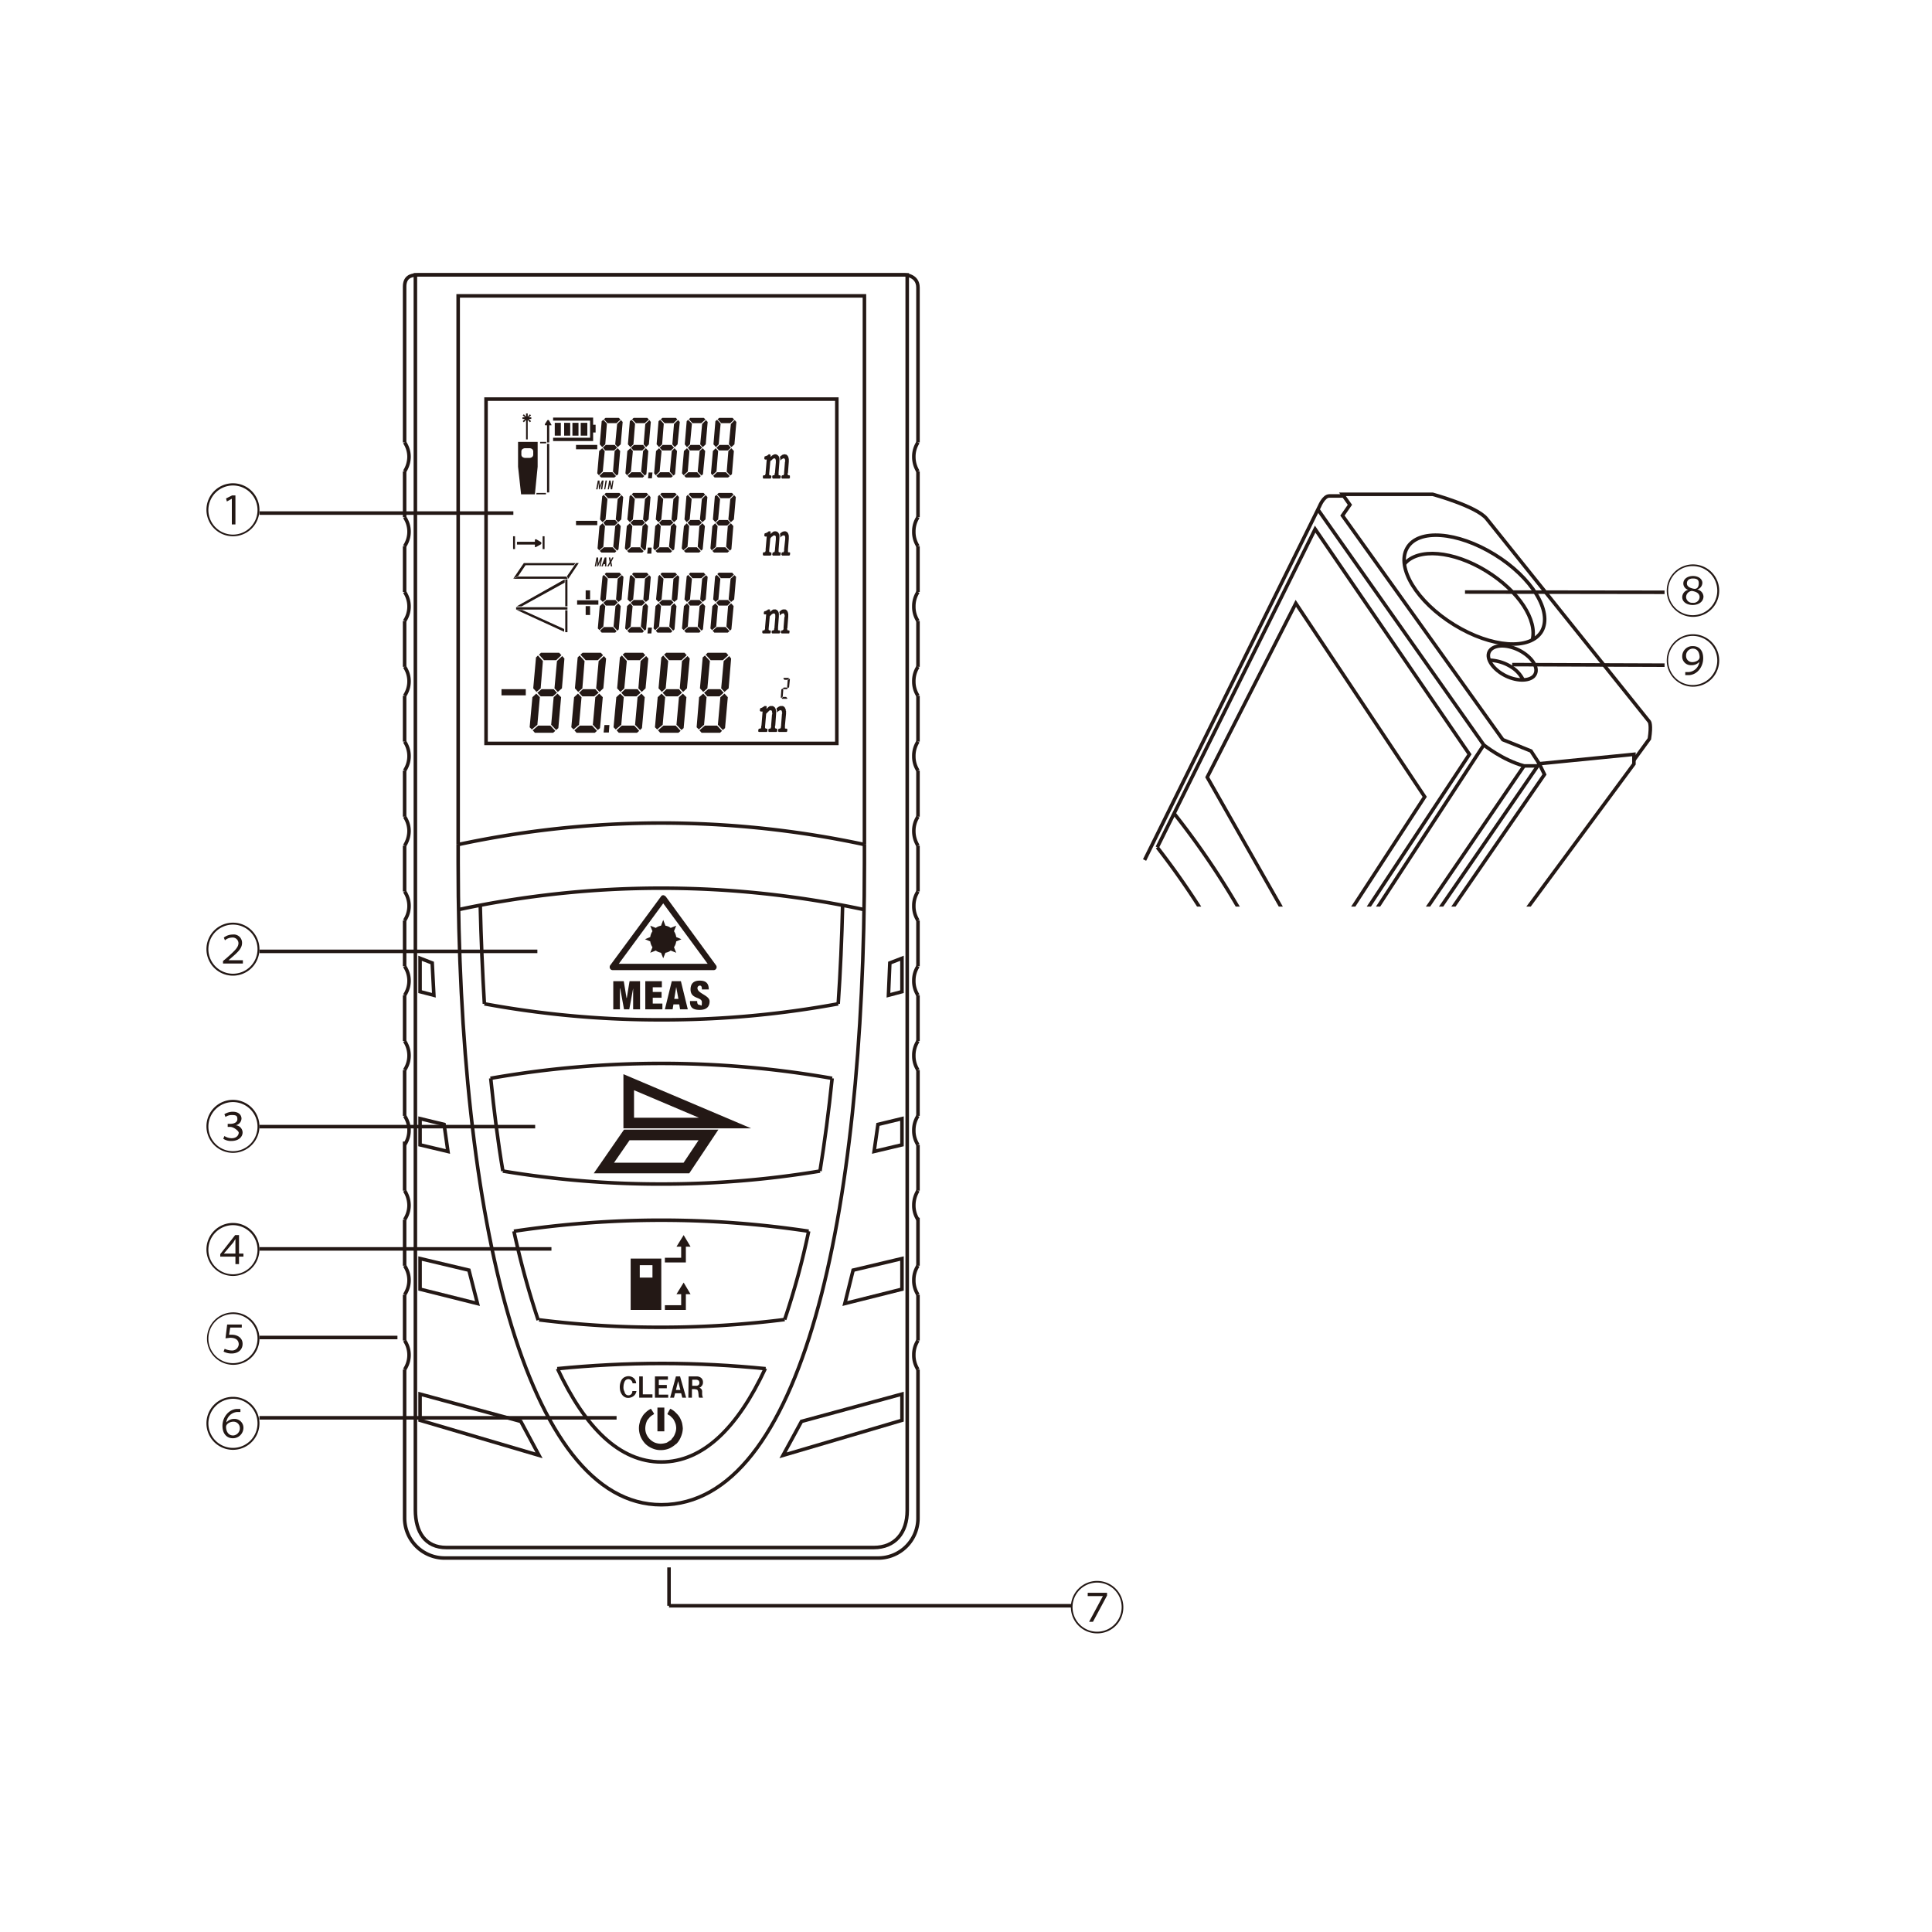 <svg id="レイヤー_1" data-name="レイヤー 1" xmlns="http://www.w3.org/2000/svg" xmlns:xlink="http://www.w3.org/1999/xlink" viewBox="0 0 700 700"><defs><clipPath id="clip-path"><rect x="397.8" y="161.4" width="215.8" height="167.08" style="fill:none"/></clipPath></defs><title>LR-40_NameOftheParts</title>
<line x1="332.6" y1="469.1" x2="332.6" y2="485.7" style="fill:none;stroke:#231815;stroke-miterlimit:22.926;stroke-width:1.281px"/><line x1="332.6" y1="441.2" x2="332.6" y2="458.6" style="fill:none;stroke:#231815;stroke-miterlimit:22.926;stroke-width:1.281px"/><line x1="332.6" y1="414.8" x2="332.6" y2="431.4" style="fill:none;stroke:#231815;stroke-miterlimit:22.926;stroke-width:1.281px"/><line x1="332.6" y1="387.7" x2="332.6" y2="404.3" style="fill:none;stroke:#231815;stroke-miterlimit:22.926;stroke-width:1.281px"/><line x1="332.6" y1="360.6" x2="332.6" y2="377.2" style="fill:none;stroke:#231815;stroke-miterlimit:22.926;stroke-width:1.281px"/><line x1="332.6" y1="333.5" x2="332.6" y2="350.1" style="fill:none;stroke:#231815;stroke-miterlimit:22.926;stroke-width:1.281px"/><line x1="332.6" y1="306.4" x2="332.6" y2="323" style="fill:none;stroke:#231815;stroke-miterlimit:22.926;stroke-width:1.281px"/><line x1="332.6" y1="279.2" x2="332.6" y2="295.9" style="fill:none;stroke:#231815;stroke-miterlimit:22.926;stroke-width:1.281px"/><line x1="332.6" y1="252.1" x2="332.6" y2="268.7" style="fill:none;stroke:#231815;stroke-miterlimit:22.926;stroke-width:1.281px"/><line x1="332.6" y1="225" x2="332.6" y2="241.6" style="fill:none;stroke:#231815;stroke-miterlimit:22.926;stroke-width:1.281px"/><line x1="332.6" y1="197.9" x2="332.6" y2="214.5" style="fill:none;stroke:#231815;stroke-miterlimit:22.926;stroke-width:1.281px"/><line x1="332.6" y1="170.8" x2="332.6" y2="187.4" style="fill:none;stroke:#231815;stroke-miterlimit:22.926;stroke-width:1.281px"/><path d="M146.6,160.3V103.9c0-3.3,1.9-4.3,4.8-4.3H327.9s4.7.1,4.7,4.6v56.1" style="fill:none;stroke:#231815;stroke-miterlimit:22.926;stroke-width:1.281px"/><line x1="146.6" y1="187.4" x2="146.6" y2="170.8" style="fill:none;stroke:#231815;stroke-miterlimit:22.926;stroke-width:1.281px"/><line x1="146.6" y1="214.5" x2="146.6" y2="197.9" style="fill:none;stroke:#231815;stroke-miterlimit:22.926;stroke-width:1.281px"/><line x1="146.6" y1="241.6" x2="146.6" y2="225" style="fill:none;stroke:#231815;stroke-miterlimit:22.926;stroke-width:1.281px"/><line x1="146.6" y1="268.7" x2="146.6" y2="252.1" style="fill:none;stroke:#231815;stroke-miterlimit:22.926;stroke-width:1.281px"/><line x1="146.6" y1="295.9" x2="146.6" y2="279.2" style="fill:none;stroke:#231815;stroke-miterlimit:22.926;stroke-width:1.281px"/><line x1="146.6" y1="323" x2="146.6" y2="306.4" style="fill:none;stroke:#231815;stroke-miterlimit:22.926;stroke-width:1.281px"/><line x1="146.6" y1="350.1" x2="146.6" y2="333.5" style="fill:none;stroke:#231815;stroke-miterlimit:22.926;stroke-width:1.281px"/><line x1="146.6" y1="377.2" x2="146.6" y2="360.6" style="fill:none;stroke:#231815;stroke-miterlimit:22.926;stroke-width:1.281px"/><line x1="146.6" y1="404.3" x2="146.6" y2="387.7" style="fill:none;stroke:#231815;stroke-miterlimit:22.926;stroke-width:1.281px"/><line x1="146.6" y1="431.4" x2="146.6" y2="413.6" style="fill:none;stroke:#231815;stroke-miterlimit:22.926;stroke-width:1.281px"/><line x1="146.6" y1="458.6" x2="146.6" y2="441.9" style="fill:none;stroke:#231815;stroke-miterlimit:22.926;stroke-width:1.281px"/><line x1="146.6" y1="485.7" x2="146.6" y2="469.1" style="fill:none;stroke:#231815;stroke-miterlimit:22.926;stroke-width:1.281px"/><path d="M332.6,496.2V550a14.4,14.4,0,0,1-14.4,14.5H161A14.5,14.5,0,0,1,146.6,550V496.2" style="fill:none;stroke:#231815;stroke-miterlimit:22.926;stroke-width:1.281px"/><path d="M328.7,547.3c0,8-4.4,13.4-12.1,13.4H161.7c-7.6,0-11.2-5.6-11.2-13.6V99.6H328.7Z" style="fill:none;stroke:#231815;stroke-miterlimit:22.926;stroke-width:1.281px"/><path d="M256.4,349.2l-16.1-21.9-16.1,21.9Zm-15.2-24.4,18.2,24.9a1.1,1.1,0,0,1-.8,1.8H222a1.1,1.1,0,0,1-1.1-1.2,1.1,1.1,0,0,1,.3-.7l18.3-24.8a.9.9,0,0,1,1.4-.2Z" style="fill:#231815"/><path d="M241.1,335.4a4.1,4.1,0,0,1,1.9.8l2-.8-.8,2a4.9,4.9,0,0,1,.8,2.1l1.9.8-1.9.8a4.9,4.9,0,0,1-.8,2.1l.8,2-2-.8a4.1,4.1,0,0,1-1.9.8l-.8,2-.8-2a4.6,4.6,0,0,1-1.9-.8l-2,.8.8-2a4.9,4.9,0,0,1-.8-2.1l-1.9-.8,1.9-.8a4.9,4.9,0,0,1,.8-2.1l-.8-2,2,.8a4.6,4.6,0,0,1,1.9-.8l.8-2.1Z" style="fill:#231815;fill-rule:evenodd"/><path d="M243.4,510.7A6.5,6.5,0,0,1,245,512h0a7,7,0,0,1,1.3,1.6h0a10.8,10.8,0,0,1,.8,1.9,13.8,13.8,0,0,1,.3,2,8.2,8.2,0,0,1-.7,3.1h0a7.3,7.3,0,0,1-1.7,2.6h-.1a9.1,9.1,0,0,1-2.4,1.6,8.1,8.1,0,0,1-3.1.6,7.3,7.3,0,0,1-3-.6h0a7.8,7.8,0,0,1-2.6-1.7,9,9,0,0,1-1.7-2.6h0a8.1,8.1,0,0,1-.6-3.1,6.9,6.9,0,0,1,.3-2,4.6,4.6,0,0,1,.8-1.9h0a4.8,4.8,0,0,1,1.2-1.6h0a7,7,0,0,1,1.7-1.3l.3-.2.3.4.7,1.1.2.4-.4.3a4.7,4.7,0,0,0-1.2.9h0l-.9,1.1h0a7.8,7.8,0,0,0-.5,1.4,6.8,6.8,0,0,0-.2,1.4,5.4,5.4,0,0,0,.4,2.2h0a5.7,5.7,0,0,0,1.2,1.8,5.9,5.9,0,0,0,1.9,1.3h0a6.5,6.5,0,0,0,2.1.4,7.8,7.8,0,0,0,2.2-.4l1.7-1.1v-.2a4.4,4.4,0,0,0,1.2-1.8h0a5.4,5.4,0,0,0,.5-2.2,6.8,6.8,0,0,0-.2-1.4,8.4,8.4,0,0,0-.6-1.4h0a3.1,3.1,0,0,0-.9-1.1h0a2.7,2.7,0,0,0-1.2-.9l-.3-.3.2-.4.6-1.1.3-.4Zm-4.8-.7h2.1v8.6h-2.5V510Z" style="fill:#231815;fill-rule:evenodd"/><path d="M231.8,458.4h4.6v4.5h-4.6Zm-3.3-2.4h11.1v18.6H228.5Z" style="fill:#231815;fill-rule:evenodd"/><polygon points="247.7 447.5 250.2 451.7 248.5 451.7 248.5 455.7 248.5 456 248.5 457.4 240.9 457.4 240.9 455.7 246.8 455.7 246.8 451.7 245.1 451.7 247.7 447.5" style="fill:#231815;fill-rule:evenodd"/><polygon points="247.7 464.7 250.2 468.9 248.5 468.9 248.5 472.9 248.5 473.2 248.5 474.6 240.9 474.6 240.9 472.9 246.8 472.9 246.8 468.9 245.1 468.9 247.7 464.7" style="fill:#231815;fill-rule:evenodd"/><path d="M256.8,358.5c0-2.2-1-3.2-3.3-3.2s-3.3,1.2-3.3,3.2c0,3.6,4.1,2.6,4.1,4.6s-.3,1-.8,1-.9-.3-.9-1.2v-.2H250v.3c0,2.2,1.3,2.9,3.5,2.9s3.6-.9,3.6-3.1-4.4-2.8-4.4-4.8a.9.9,0,0,1,.9-.9c.5,0,.7.5.7,1.1v.3Zm-15.9,7.2h2.8l.3-1.8h2.1l.3,1.8h2.8l-2.5-10.2h-3.3Zm4.9-3.8h-1.5l.7-4.3h0Zm-12,3.8H240v-2.1h-3.5v-2.1h3.2v-2.1h-3.2v-1.7h3.3v-2.2h-6Zm-11.6,0h2.4v-7.6h.1l1.4,7.6H228l1.4-7.6h0v7.6h2.5V355.5h-3.8l-1,6.1H227l-1-6.1h-3.8Z" style="fill:#231815"/><polygon points="255 207.5 250.1 207.5 249.6 208 250.9 209.5 254.1 209.5 255.6 208.2 255 207.5" style="fill:#231815;fill-rule:evenodd"/><polygon points="261 209.7 260.3 217.2 259.3 218.1 258.4 217.2 259.1 208.8 259.7 208.3 261 209.7" style="fill:#231815;fill-rule:evenodd"/><polygon points="256.4 209 255.7 217.2 254.6 218.1 253.7 217.2 254.4 209.7 255.8 208.4 256.4 209" style="fill:#231815;fill-rule:evenodd"/><polygon points="250.7 209.7 250 217.2 248.9 218.1 248 217.2 248.8 208.8 249.3 208.3 250.7 209.7" style="fill:#231815;fill-rule:evenodd"/><polygon points="265.3 207.5 260.4 207.5 259.9 208 261.2 209.5 264.5 209.5 265.9 208.2 265.3 207.5" style="fill:#231815;fill-rule:evenodd"/><polygon points="266.7 209 266 217.2 264.9 218.1 264 217.2 264.7 209.7 266.1 208.4 266.7 209" style="fill:#231815;fill-rule:evenodd"/><polygon points="260.5 217.4 259.5 218.4 260.4 219.4 263.6 219.4 264.7 218.3 263.8 217.4 260.5 217.4" style="fill:#231815;fill-rule:evenodd"/><polygon points="250.2 217.4 249.2 218.4 250 219.4 253.2 219.4 254.4 218.3 253.5 217.4 250.2 217.4" style="fill:#231815;fill-rule:evenodd"/><polygon points="239.9 217.4 238.8 218.4 239.7 219.4 242.9 219.4 244 218.3 243.2 217.4 239.9 217.4" style="fill:#231815;fill-rule:evenodd"/><polygon points="229.6 217.4 228.5 218.4 229.4 219.4 232.6 219.4 233.7 218.3 232.9 217.4 229.6 217.4" style="fill:#231815;fill-rule:evenodd"/><polygon points="244.7 207.5 239.8 207.5 239.3 208 240.6 209.5 243.8 209.5 245.3 208.2 244.7 207.5" style="fill:#231815;fill-rule:evenodd"/><polygon points="235 208.2 234.4 207.5 229.5 207.5 229 208 230.3 209.5 233.5 209.5 235 208.2" style="fill:#231815;fill-rule:evenodd"/><polygon points="246.1 209 245.4 217.2 244.3 218.1 243.4 217.2 244 209.7 245.5 208.4 246.1 209" style="fill:#231815;fill-rule:evenodd"/><polygon points="240.4 209.7 239.7 217.2 238.6 218.1 237.7 217.2 238.5 208.8 239 208.3 240.4 209.7" style="fill:#231815;fill-rule:evenodd"/><polygon points="235.8 209 235.1 217.2 234 218.1 233.1 217.2 233.7 209.7 235.2 208.4 235.8 209" style="fill:#231815;fill-rule:evenodd"/><polygon points="230.1 209.7 229.4 217.2 228.3 218.1 227.4 217.2 228.2 208.8 228.7 208.3 230.1 209.7" style="fill:#231815;fill-rule:evenodd"/><polygon points="224.5 207.5 219.6 207.5 219.1 208 220.4 209.5 223.6 209.5 225.1 208.2 224.5 207.5" style="fill:#231815;fill-rule:evenodd"/><polygon points="220.2 209.7 219.5 217.2 218.4 218.1 217.5 217.2 218.3 208.8 218.8 208.3 220.2 209.7" style="fill:#231815;fill-rule:evenodd"/><polygon points="219.7 217.4 218.6 218.4 219.5 219.4 222.7 219.4 223.8 218.3 223 217.4 219.7 217.4" style="fill:#231815;fill-rule:evenodd"/><polygon points="225.9 209 225.2 217.2 224.1 218.1 223.2 217.2 223.8 209.7 225.3 208.4 225.9 209" style="fill:#231815;fill-rule:evenodd"/><polygon points="236.2 227.4 236 229.5 234.6 229.5 234.8 227.4 236.2 227.4" style="fill:#231815;fill-rule:evenodd"/><polygon points="237.5 219.6 236.8 227.7 237.4 228.3 238.8 227 239.5 219.6 238.6 218.6 237.5 219.6" style="fill:#231815;fill-rule:evenodd"/><polygon points="232.9 219.6 232.2 227 233.6 228.5 234.1 228 234.8 219.6 234 218.6 232.9 219.6" style="fill:#231815;fill-rule:evenodd"/><polygon points="224 218.6 223 219.6 222.3 227 223.7 228.5 224.2 228 224.9 219.6 224 218.6" style="fill:#231815;fill-rule:evenodd"/><polygon points="227.2 219.6 226.5 227.7 227.1 228.3 228.5 227 229.2 219.6 228.3 218.6 227.2 219.6" style="fill:#231815;fill-rule:evenodd"/><polygon points="232.8 229.2 227.9 229.2 227.3 228.5 228.7 227.2 232 227.2 233.3 228.7 232.8 229.2" style="fill:#231815;fill-rule:evenodd"/><polygon points="217.3 219.6 216.6 227.7 217.2 228.3 218.6 227 219.3 219.6 218.4 218.6 217.3 219.6" style="fill:#231815;fill-rule:evenodd"/><polygon points="218.8 227.2 222.1 227.2 223.4 228.7 222.9 229.2 218 229.2 217.4 228.5 218.8 227.2" style="fill:#231815;fill-rule:evenodd"/><polygon points="258.1 219.6 257.4 227.7 258 228.3 259.5 227 260.1 219.6 259.2 218.6 258.1 219.6" style="fill:#231815;fill-rule:evenodd"/><polygon points="263.7 229.2 258.8 229.2 258.2 228.5 259.7 227.2 262.9 227.2 264.3 228.7 263.7 229.2" style="fill:#231815;fill-rule:evenodd"/><polygon points="249.4 227.2 252.6 227.2 253.9 228.7 253.4 229.2 248.5 229.2 247.9 228.5 249.4 227.2" style="fill:#231815;fill-rule:evenodd"/><polygon points="253.5 219.6 252.8 227 254.2 228.5 254.7 228 255.5 219.6 254.6 218.6 253.5 219.6" style="fill:#231815;fill-rule:evenodd"/><polygon points="247.8 219.6 247.1 227.7 247.7 228.3 249.2 227 249.8 219.6 248.9 218.6 247.8 219.6" style="fill:#231815;fill-rule:evenodd"/><polygon points="243.6 228.7 243.1 229.2 238.2 229.2 237.6 228.5 239 227.2 242.3 227.2 243.6 228.7" style="fill:#231815;fill-rule:evenodd"/><polygon points="243.2 219.6 242.5 227 243.9 228.5 244.4 228 245.1 219.6 244.3 218.6 243.2 219.6" style="fill:#231815;fill-rule:evenodd"/><polygon points="263.8 219.6 263.2 227 264.5 228.5 265 228 265.8 219.6 264.9 218.6 263.8 219.6" style="fill:#231815;fill-rule:evenodd"/><rect x="201" y="153.2" width="2.2" height="4.64" style="fill:#231815"/><rect x="204.4" y="153.2" width="2.2" height="4.64" style="fill:#231815"/><rect x="210.4" y="153.2" width="2.4" height="4.64" style="fill:#231815"/><rect x="207.4" y="153.2" width="2.2" height="4.64" style="fill:#231815"/><rect x="214.4" y="154.5" width="0.8" height="1.54" style="fill:#231815"/><polygon points="200.4 159.8 200.4 158.6 213.8 158.6 213.8 152.4 200.4 152.4 200.4 151.3 214.9 151.3 214.9 153.9 215.8 153.9 215.8 156.7 214.9 156.7 214.9 159.8 200.4 159.8" style="fill:#231815;fill-rule:evenodd"/><rect x="208.7" y="188.7" width="7.7" height="1.58" style="fill:#231815"/><rect x="208.7" y="161.2" width="7.7" height="1.58" style="fill:#231815"/><rect x="187" y="220" width="18.6" height="0.86" style="fill:#231815"/><path d="M196,197.2a.6.6,0,0,0,0-.8l-1.7-1a.4.4,0,0,0-.5.2v.7h-6.5v1h6.5v.7c0,.1,0,.2.1.2a.2.2,0,0,0,.3,0Z" style="fill:#231815;fill-rule:evenodd"/><rect x="195.7" y="160.1" width="2.2" height="0.53" style="fill:#231815"/><path d="M198.9,152.3c-.2-.2-.5-.2-.6,0l-.9,1.4c0,.2,0,.3.2.4h.6v6.2h.8v-6.2h.8v-.2Z" style="fill:#231815;fill-rule:evenodd"/><path d="M190.6,152.3v6.9h.6v-6.9c0-.1,0-.1.1-.1l.7.8.4-.4-.8-.8h.9v-.6h-.9l.8-.7-.4-.4-.7.8h-.1v-1.1h-.6v1.1h-.1l-.7-.8-.4.4.8.7h-.9v.6h.9l-.8.8.4.4.7-.8c.1,0,.1,0,.1.1" style="fill:#231815;fill-rule:evenodd"/><rect x="196.6" y="194.3" width="0.7" height="4.64" style="fill:#231815"/><rect x="185.9" y="194.3" width="0.7" height="4.64" style="fill:#231815"/><polygon points="197.8 179.1 197.8 178.6 194.4 178.6 194.3 179.1 197.8 179.1" style="fill:#231815;fill-rule:evenodd"/><rect x="198.2" y="160.8" width="0.8" height="17.62" style="fill:#231815"/><path d="M190.1,162.4a1.8,1.8,0,0,0-.9.4,1.2,1.2,0,0,0-.3.9v.9a1.2,1.2,0,0,0,.3.9,1.8,1.8,0,0,0,.9.4H192a1.5,1.5,0,0,0,.9-.4,1.2,1.2,0,0,0,.3-.9v-.9a1.2,1.2,0,0,0-.3-.9,1.5,1.5,0,0,0-.9-.4Zm4.7-2.3v9l-1,10h-5l-1.1-10v-9Z" style="fill:#231815;fill-rule:evenodd"/><polygon points="209.7 204 205.9 209.7 205.4 208.8 208.7 204 209.7 204" style="fill:#231815;fill-rule:evenodd"/><polygon points="207.9 204.8 190.4 204.8 187.7 208.8 186 209.6 189.8 204 208.5 204 207.9 204.8" style="fill:#231815;fill-rule:evenodd"/><polygon points="205.2 208.9 187.8 208.9 185.9 209.7 205.7 209.7 205.2 208.9" style="fill:#231815;fill-rule:evenodd"/><rect x="212.2" y="213.9" width="1.6" height="3.22" style="fill:#231815"/><rect x="209.1" y="217.5" width="7.7" height="1.59" style="fill:#231815"/><rect x="212.2" y="219.6" width="1.6" height="3.22" style="fill:#231815"/><rect x="204.8" y="209.9" width="0.8" height="9.77" style="fill:#231815"/><polygon points="204.6 211.1 189 219.7 187.2 219.7 204.6 209.9 204.6 211.1" style="fill:#231815;fill-rule:evenodd"/><rect x="204.8" y="221.1" width="0.8" height="7.95" style="fill:#231815"/><polygon points="187.2 221 204.4 228.9 204.4 227.9 189.2 221 187.2 221" style="fill:#231815;fill-rule:evenodd"/><polygon points="284.6 164.7 284.5 164.6 284.3 164.6 284.2 164.6 284.1 164.6 283.9 164.7 283.8 164.7 283.7 164.7 283.5 164.8 283.4 164.8 283.3 164.9 283.2 165 283.1 165.1 283 165.1 282.9 165.2 282.8 165.3 282.7 165.4 282.7 165.4 282.7 165.4 282.7 165.4 282.7 165.4 282.6 165.4 282.6 165.4 282.6 165.5 282.6 165.5 282.6 165.6 282.6 165.7 282.6 165.8 282.7 166 282.7 166.1 282.7 166.2 282.7 166.3 282.7 166.4 282.7 166.6 282.7 166.7 282.7 166.8 282.7 166.9 282.7 166.9 282.8 166.8 282.8 166.8 282.9 166.7 282.9 166.7 282.9 166.6 282.9 166.6 283 166.6 283 166.6 283 166.5 283.1 166.5 283.1 166.5 283.1 166.5 283.2 166.4 283.2 166.4 283.2 166.4 283.2 166.4 283.2 166.4 283.2 166.4 283.2 166.4 283.2 166.4 283.2 166.4 283.2 166.4 283.3 166.4 283.3 166.3 283.4 166.3 283.4 166.3 283.5 166.2 283.5 166.2 283.5 166.2 283.6 166.2 283.6 166.2 283.6 166.2 283.6 166.2 283.7 166.1 283.7 166.1 283.8 166.1 283.9 166.1 283.9 166.1 283.9 166.1 283.9 166.1 283.9 166.1 284 166.1 284.1 166.1 284.1 166.1 284.2 166.1 284.2 166.2 284.3 166.2 284.3 166.2 284.3 166.2 284.3 166.2 284.3 166.3 284.3 166.3 284.3 166.3 284.3 166.3 284.4 166.3 284.4 166.3 284.4 166.3 284.4 166.3 284.4 166.3 284.4 166.3 284.4 166.3 284.4 166.3 284.4 166.4 284.4 166.5 284.4 166.5 284.4 166.6 284.4 166.7 284.4 166.7 284.5 166.8 284.5 166.9 284.5 167 284.5 167.1 284.5 167.2 284.4 167.3 284.4 167.4 284.4 167.4 284.1 171.2 284.1 171.2 284.1 171.2 284.1 171.3 284.1 171.4 284.1 171.5 284.1 171.6 284.1 171.7 284 171.8 284 171.9 284 171.9 284 172 284 172 283.9 172.1 283.9 172.1 283.8 172.2 283.7 172.2 283.6 172.2 283.6 172.2 283.5 172.2 283.4 172.2 283.4 172.3 283.3 172.3 283.2 172.4 283.2 172.4 283.1 173.1 283.2 173.2 283.2 173.2 283.3 173.3 283.3 173.4 286 173.4 286 173.3 286.1 173.3 286.1 173.2 286.2 173.2 286.2 172.5 286.2 172.4 286.2 172.4 286.1 172.3 286.1 172.3 286 172.2 285.9 172.2 285.8 172.2 285.7 172.2 285.7 172.2 285.6 172.2 285.6 172.2 285.6 172.2 285.5 172.2 285.5 172.2 285.5 172.1 285.5 172.1 285.5 172.1 285.5 172 285.4 172 285.4 171.9 285.4 171.8 285.4 171.7 285.4 171.6 285.4 171.5 285.4 171.4 285.4 171.4 285.5 171.3 285.5 171.3 285.5 171.2 285.5 171.2 285.5 171.2 285.8 167.3 285.8 167.2 285.8 167 285.8 166.9 285.8 166.8 285.8 166.7 285.8 166.6 285.8 166.4 285.8 166.3 285.8 166.2 285.7 166.1 285.7 166 285.7 165.8 285.7 165.8 285.7 165.7 285.6 165.7 285.6 165.6 285.6 165.6 285.6 165.6 285.6 165.6 285.6 165.5 285.6 165.5 285.5 165.4 285.5 165.4 285.5 165.4 285.5 165.4 285.5 165.4 285.5 165.4 285.5 165.4 285.5 165.4 285.5 165.4 285.5 165.4 285.5 165.4 285.5 165.3 285.4 165.2 285.4 165.1 285.3 165.1 285.2 165 285.2 164.9 285.1 164.9 285 164.8 284.9 164.7 284.8 164.7 284.6 164.7" style="fill:#231815;fill-rule:evenodd"/><polygon points="276.6 172.2 276.5 172.4 276.5 172.4 276.4 172.4 276.4 173.1 276.4 173.2 276.5 173.3 276.6 173.4 279.2 173.4 279.3 173.3 279.4 173.2 279.4 173.2 279.5 172.5 279.4 172.4 279.3 172.3 279.3 172.2 279.1 172.2 279 172.2 279 172.2 278.9 172.2 278.9 172.2 278.8 172.2 278.8 172.2 278.8 172.2 278.8 172.2 278.8 172.2 278.8 172.2 278.8 172.2 278.8 172.2 278.8 172.1 278.8 172.1 278.8 172.1 278.8 172.1 278.8 172.1 278.8 172.1 278.8 172.1 278.8 172.1 278.8 172.1 278.8 172.1 278.8 172.1 278.8 172.1 278.7 172.1 278.7 172 278.7 172 278.7 171.9 278.7 171.8 278.7 171.8 278.7 171.8 278.7 171.7 278.7 171.7 278.7 171.6 278.7 171.6 278.7 171.5 278.7 171.5 278.7 171.5 278.7 171.5 278.7 171.5 278.7 171.5 279.1 167.2 279.1 167.2 279.2 167 279.3 166.9 279.4 166.8 279.5 166.8 279.6 166.7 279.7 166.6 279.8 166.5 279.9 166.4 280 166.3 280.1 166.2 280.2 166.2 280.3 166.1 280.5 166.1 280.6 166.1 280.7 166.1 280.8 166.1 280.8 166.1 280.8 166.1 280.8 166.1 280.8 166.1 280.9 166.2 280.9 166.2 280.9 166.3 281 166.3 281 166.4 281 166.4 281 166.5 281 166.6 281.1 166.7 281.1 166.8 281.1 166.9 281.1 167 281.1 167.1 281.1 167.2 281.1 167.3 281.1 167.3 281.1 167.4 281.1 167.4 281.1 167.5 281.1 167.5 281.1 167.6 281.1 167.6 281.1 167.6 280.8 171.2 280.8 171.2 280.8 171.2 280.8 171.3 280.7 171.4 280.7 171.5 280.7 171.6 280.7 171.7 280.7 171.8 280.7 171.8 280.7 171.9 280.6 171.9 280.6 172 280.6 172.1 280.6 172.1 280.6 172.1 280.6 172.1 280.6 172.1 280.5 172.1 280.5 172.1 280.5 172.2 280.5 172.2 280.5 172.2 280.5 172.2 280.5 172.2 280.5 172.2 280.4 172.2 280.4 172.2 280.3 172.2 280.3 172.2 280.2 172.2 280.2 172.2 280.1 172.2 279.8 172.4 279.8 173.1 279.8 173.2 280 173.3 280 173.4 282.6 173.4 282.8 173.2 282.9 172.5 282.8 172.4 282.7 172.3 282.6 172.2 282.5 172.2 282.5 172.2 282.4 172.2 282.3 172.2 282.2 172.2 282.2 172.2 282.1 172.1 282.1 172.1 282.1 172.1 282.1 172.1 282.1 172.1 282.1 172.1 282.1 172.1 282.1 172.1 282.1 172.1 282.1 172.1 282.1 172.1 282.1 172.1 282.1 172.1 282.1 172.1 282.1 172.1 282.1 172.1 282.1 172 282.1 172 282.1 171.9 282.1 171.8 282.1 171.8 282.1 171.7 282.1 171.6 282.1 171.6 282.1 171.6 282.1 171.5 282.1 171.5 282.1 171.3 282.1 171.2 282.1 171.2 282.4 167.3 282.4 167.1 282.4 167 282.4 166.9 282.4 166.8 282.4 166.6 282.4 166.5 282.4 166.4 282.4 166.3 282.4 166.1 282.4 166 282.3 165.9 282.3 165.8 282.3 165.7 282.3 165.6 282.2 165.5 282.2 165.5 282.2 165.4 282.1 165.3 282.1 165.3 282.1 165.3 282.1 165.3 282.1 165.3 282.1 165.2 282 165.2 282 165.2 282 165.2 282 165.1 282 165.1 282 165.1 282 165.1 281.9 165.1 281.9 165.1 281.9 165 281.9 165 281.9 165 281.8 165 281.8 165 281.8 165 281.8 165 281.8 165 281.8 165 281.8 165 281.8 165 281.8 165 281.8 164.9 281.7 164.9 281.7 164.9 281.6 164.8 281.5 164.8 281.5 164.7 281.4 164.7 281.4 164.7 281.4 164.7 281.3 164.7 281.2 164.6 281.1 164.6 281 164.6 280.8 164.6 280.7 164.6 280.6 164.6 280.5 164.7 280.4 164.7 280.3 164.7 280.2 164.8 280.2 164.8 280.1 164.8 280.1 164.8 280.1 164.8 280.1 164.8 280 164.9 280 164.9 280 164.9 279.9 164.9 279.9 164.9 279.9 164.9 279.9 164.9 279.9 164.9 279.9 164.9 279.9 164.9 279.9 164.9 279.9 164.9 279.9 164.9 279.9 164.9 279.9 164.9 279.9 164.9 279.9 164.9 279.9 164.9 279.9 164.9 279.9 165 279.8 165 279.7 165.1 279.6 165.2 279.5 165.2 279.5 165.3 279.4 165.4 279.3 165.5 279.2 165.5 279.2 165.6 279.2 164.9 279 164.7 279 164.6 278.6 164.6 278.6 164.6 278.5 164.6 278.5 164.7 278.5 164.7 278.4 164.7 278.3 164.8 278.2 164.9 278.2 164.9 278.1 165 278 165 277.9 165.1 277.8 165.1 277.7 165.1 277.7 165.2 277.6 165.2 277.5 165.2 277.4 165.3 277.3 165.3 277.3 165.3 277.2 165.3 277.1 165.4 277 165.4 277 165.5 276.9 166.2 277 166.3 277 166.3 277.1 166.4 277.1 166.4 277.1 166.5 277.8 166.5 277.4 171.2 277.4 171.2 277.4 171.2 277.4 171.3 277.4 171.4 277.4 171.5 277.4 171.6 277.3 171.7 277.3 171.8 277.3 171.9 277.3 171.9 277.3 172 277.3 172 277.2 172.1 277.2 172.1 277.2 172.1 277.2 172.1 277.2 172.1 277.2 172.1 277.2 172.1 277.2 172.1 277.2 172.1 277.2 172.2 277.2 172.2 277.1 172.2 277.1 172.2 277.1 172.2 277.1 172.2 277.1 172.2 277.1 172.2 277.1 172.2 277.1 172.2 277.1 172.2 277.1 172.2 277.1 172.2 277 172.2 277 172.2 276.9 172.2 276.9 172.2 276.8 172.2 276.8 172.2 276.6 172.2" style="fill:#231815;fill-rule:evenodd"/><polygon points="255 151.4 250.1 151.4 249.6 151.9 250.9 153.3 254.1 153.3 255.6 152 255 151.4" style="fill:#231815;fill-rule:evenodd"/><polygon points="244.9 151.4 240 151.4 239.4 151.9 240.8 153.3 244 153.3 245.4 152 244.9 151.4" style="fill:#231815;fill-rule:evenodd"/><polygon points="235.1 152 234.5 151.4 229.6 151.4 229 151.9 230.4 153.3 233.6 153.3 235.1 152" style="fill:#231815;fill-rule:evenodd"/><polygon points="224.2 151.4 219.4 151.4 218.8 151.9 220.1 153.3 223.4 153.3 224.8 152 224.2 151.4" style="fill:#231815;fill-rule:evenodd"/><polygon points="261.1 153.5 260.4 161 259.4 162 258.5 161 259.2 152.6 259.8 152.1 261.1 153.5" style="fill:#231815;fill-rule:evenodd"/><polygon points="256.4 152.9 255.7 161 254.6 162 253.7 161 254.4 153.6 255.8 152.2 256.4 152.9" style="fill:#231815;fill-rule:evenodd"/><polygon points="260.7 161.2 259.6 162.2 260.5 163.2 263.7 163.2 264.8 162.2 263.9 161.2 260.7 161.2" style="fill:#231815;fill-rule:evenodd"/><polygon points="250.7 153.5 250 161 248.9 162 248.1 161 248.8 152.6 249.3 152.1 250.7 153.5" style="fill:#231815;fill-rule:evenodd"/><polygon points="250.2 161.2 249.2 162.2 250 163.2 253.3 163.2 254.4 162.2 253.5 161.2 250.2 161.2" style="fill:#231815;fill-rule:evenodd"/><polygon points="246.3 152.9 245.5 161 244.5 162 243.6 161 244.2 153.6 245.7 152.2 246.3 152.9" style="fill:#231815;fill-rule:evenodd"/><polygon points="240.5 153.5 239.9 161 238.8 162 237.9 161 238.6 152.6 239.2 152.1 240.5 153.5" style="fill:#231815;fill-rule:evenodd"/><polygon points="240.1 161.2 239 162.2 239.9 163.2 243.1 163.2 244.2 162.2 243.3 161.2 240.1 161.2" style="fill:#231815;fill-rule:evenodd"/><polygon points="235.8 152.9 235.1 161 234.1 162 233.2 161 233.8 153.6 235.3 152.2 235.8 152.9" style="fill:#231815;fill-rule:evenodd"/><polygon points="229.7 161.2 228.6 162.2 229.5 163.2 232.7 163.2 233.8 162.2 233 161.2 229.7 161.2" style="fill:#231815;fill-rule:evenodd"/><polygon points="225.6 152.9 224.9 161 223.8 162 222.9 161 223.6 153.6 225 152.2 225.6 152.9" style="fill:#231815;fill-rule:evenodd"/><polygon points="230.1 153.5 229.5 161 228.4 162 227.5 161 228.2 152.6 228.8 152.1 230.1 153.5" style="fill:#231815;fill-rule:evenodd"/><polygon points="219.9 153.5 219.3 161 218.2 162 217.3 161 218 152.6 218.6 152.1 219.9 153.5" style="fill:#231815;fill-rule:evenodd"/><polygon points="219.5 161.2 218.4 162.2 219.3 163.2 222.5 163.2 223.6 162.2 222.7 161.2 219.5 161.2" style="fill:#231815;fill-rule:evenodd"/><polygon points="258.3 163.4 257.6 171.5 258.1 172.2 259.6 170.8 260.2 163.4 259.3 162.4 258.3 163.4" style="fill:#231815;fill-rule:evenodd"/><polygon points="263.8 173 258.9 173 258.4 172.4 259.8 171.1 263 171.1 264.4 172.5 263.8 173" style="fill:#231815;fill-rule:evenodd"/><polygon points="249.4 171.1 252.6 171.1 253.9 172.5 253.4 173 248.5 173 247.9 172.4 249.4 171.1" style="fill:#231815;fill-rule:evenodd"/><polygon points="253.5 163.4 252.8 170.9 254.2 172.3 254.7 171.8 255.5 163.4 254.6 162.4 253.5 163.4" style="fill:#231815;fill-rule:evenodd"/><polygon points="247.8 163.4 247.1 171.5 247.7 172.2 249.2 170.8 249.8 163.4 248.9 162.4 247.8 163.4" style="fill:#231815;fill-rule:evenodd"/><polygon points="243.8 172.5 243.2 173 238.4 173 237.8 172.4 239.2 171.1 242.5 171.1 243.8 172.5" style="fill:#231815;fill-rule:evenodd"/><polygon points="243.4 163.4 242.7 170.9 244 172.3 244.6 171.8 245.3 163.4 244.4 162.4 243.4 163.4" style="fill:#231815;fill-rule:evenodd"/><polygon points="236.4 171.2 236.2 173.3 234.8 173.3 235 171.2 236.4 171.2" style="fill:#231815;fill-rule:evenodd"/><polygon points="237.7 163.4 237 171.5 237.6 172.2 239 170.8 239.7 163.4 238.8 162.4 237.7 163.4" style="fill:#231815;fill-rule:evenodd"/><polygon points="233 163.4 232.3 170.9 233.6 172.3 234.2 171.8 234.9 163.4 234 162.4 233 163.4" style="fill:#231815;fill-rule:evenodd"/><polygon points="223.8 162.4 222.7 163.4 222.1 170.9 223.4 172.3 224 171.8 224.7 163.4 223.8 162.4" style="fill:#231815;fill-rule:evenodd"/><polygon points="227.3 163.4 226.6 171.5 227.2 172.2 228.6 170.8 229.3 163.4 228.4 162.4 227.3 163.4" style="fill:#231815;fill-rule:evenodd"/><polygon points="232.9 173 228 173 227.4 172.4 228.8 171.1 232.1 171.1 233.4 172.5 232.9 173" style="fill:#231815;fill-rule:evenodd"/><polygon points="217.1 163.4 216.4 171.5 217 172.2 218.4 170.8 219.1 163.4 218.2 162.4 217.1 163.4" style="fill:#231815;fill-rule:evenodd"/><polygon points="218.6 171.1 221.9 171.1 223.2 172.5 222.6 173 217.8 173 217.2 172.4 218.6 171.1" style="fill:#231815;fill-rule:evenodd"/><polygon points="265.4 151.4 260.6 151.4 260 151.9 261.3 153.3 264.6 153.3 266 152 265.4 151.4" style="fill:#231815;fill-rule:evenodd"/><polygon points="266.8 152.9 266.1 161 265 162 264.1 161 264.8 153.6 266.2 152.2 266.8 152.9" style="fill:#231815;fill-rule:evenodd"/><polygon points="263.9 163.4 263.3 170.9 264.6 172.3 265.2 171.8 265.9 163.4 265 162.4 263.9 163.4" style="fill:#231815;fill-rule:evenodd"/><polygon points="276.7 200.1 276.5 200.2 276.5 200.3 276.4 200.3 276.4 201 276.5 201.1 276.5 201.2 276.6 201.3 279.2 201.3 279.4 201.1 279.4 201.1 279.5 201.1 279.5 200.3 279.4 200.2 279.3 200.1 279.3 200.1 279.1 200.1 279 200.1 279 200.1 278.9 200.1 278.9 200.1 278.8 200 278.8 200 278.8 200 278.8 200 278.8 200 278.8 200 278.8 200 278.8 200 278.8 200 278.8 200 278.8 200 278.8 200 278.8 200 278.8 200 278.8 200 278.8 200 278.8 200 278.8 200 278.8 200 278.8 200 278.8 199.9 278.7 199.9 278.7 199.8 278.7 199.8 278.7 199.7 278.7 199.7 278.7 199.6 278.7 199.6 278.7 199.5 278.7 199.5 278.7 199.5 278.7 199.4 278.7 199.4 278.7 199.4 278.7 199.4 278.7 199.4 278.7 199.4 279.1 195.1 279.2 195 279.2 194.9 279.3 194.8 279.4 194.7 279.5 194.6 279.6 194.5 279.7 194.4 279.8 194.4 279.9 194.3 280 194.2 280.1 194.1 280.2 194.1 280.3 194 280.5 194 280.6 194 280.7 194 280.8 194 280.8 194 280.8 194 280.8 194 280.8 194 280.9 194.1 280.9 194.1 280.9 194.1 281 194.2 281 194.2 281 194.2 281 194.3 281.1 194.4 281.1 194.5 281.1 194.7 281.1 194.8 281.1 194.9 281.1 195 281.1 195.1 281.1 195.2 281.1 195.2 281.1 195.3 281.1 195.3 281.1 195.4 281.1 195.4 281.1 195.4 281.1 195.4 281.1 195.5 280.8 199 280.8 199 280.8 199.1 280.8 199.2 280.8 199.3 280.8 199.4 280.7 199.5 280.7 199.5 280.7 199.6 280.7 199.7 280.7 199.8 280.7 199.8 280.6 199.9 280.6 200 280.6 200 280.6 200 280.6 200 280.6 200 280.5 200 280.5 200 280.5 200 280.5 200 280.5 200 280.5 200.1 280.5 200.1 280.4 200.1 280.4 200.1 280.3 200.1 280.3 200.1 280.2 200.1 280.2 200.1 280.1 200.1 279.9 200.3 279.8 201 279.8 201.1 280 201.2 280 201.3 282.6 201.3 282.8 201.1 282.9 200.3 282.8 200.2 282.7 200.1 282.6 200.1 282.6 200.1 282.5 200.1 282.4 200.1 282.3 200.1 282.3 200.1 282.2 200 282.2 200 282.2 200 282.2 200 282.2 200 282.1 200 282.1 200 282.1 200 282.1 200 282.1 200 282.1 200 282.1 200 282.1 200 282.1 200 282.1 200 282.1 200 282.1 200 282.1 199.9 282.1 199.9 282.1 199.8 282.1 199.7 282.1 199.6 282.1 199.5 282.1 199.5 282.1 199.5 282.1 199.4 282.1 199.4 282.1 199.4 282.1 199.2 282.1 199.1 282.1 199.1 282.4 195.1 282.4 195 282.4 194.9 282.4 194.8 282.4 194.6 282.4 194.5 282.4 194.4 282.4 194.3 282.4 194.1 282.4 194 282.4 193.9 282.4 193.8 282.3 193.6 282.3 193.6 282.3 193.5 282.2 193.4 282.2 193.3 282.2 193.3 282.1 193.2 282.1 193.1 282.1 193.1 282.1 193.1 282.1 193.1 282.1 193.1 282 193.1 282 193 282 193 282 193 282 193 282 193 282 193 281.9 192.9 281.9 192.9 281.9 192.9 281.9 192.9 281.9 192.9 281.9 192.9 281.9 192.9 281.9 192.9 281.9 192.9 281.9 192.9 281.9 192.9 281.9 192.9 281.8 192.8 281.7 192.8 281.7 192.7 281.6 192.7 281.6 192.7 281.5 192.6 281.4 192.6 281.4 192.6 281.4 192.6 281.3 192.6 281.2 192.5 281.1 192.5 281 192.5 280.9 192.5 280.8 192.5 280.6 192.5 280.5 192.5 280.4 192.6 280.3 192.6 280.2 192.6 280.2 192.7 280.2 192.7 280.1 192.7 280.1 192.7 280.1 192.7 280.1 192.7 280 192.7 280 192.8 280 192.8 280 192.8 280 192.8 280 192.8 280 192.8 280 192.8 280 192.8 280 192.8 280 192.8 280 192.8 280 192.8 280 192.8 280 192.8 280 192.8 280 192.8 279.9 192.9 279.8 192.9 279.7 193 279.6 193.1 279.5 193.1 279.5 193.2 279.4 193.3 279.3 193.3 279.3 193.4 279.2 193.5 279.2 192.7 279.1 192.5 279 192.5 278.6 192.5 278.6 192.5 278.6 192.5 278.5 192.5 278.5 192.5 278.4 192.6 278.3 192.7 278.3 192.7 278.2 192.8 278.1 192.8 278 192.9 277.9 192.9 277.8 193 277.7 193 277.7 193.1 277.6 193.1 277.5 193.1 277.4 193.1 277.4 193.2 277.3 193.2 277.2 193.2 277.1 193.2 277.1 193.3 277 193.4 276.9 194.1 277 194.2 277 194.2 277.1 194.3 277.1 194.3 277.2 194.4 277.8 194.4 277.4 199 277.4 199 277.4 199.1 277.4 199.2 277.4 199.3 277.4 199.4 277.4 199.5 277.4 199.6 277.4 199.7 277.3 199.7 277.3 199.8 277.3 199.9 277.3 199.9 277.3 200 277.3 200 277.3 200 277.3 200 277.3 200 277.3 200 277.3 200 277.3 200 277.2 200 277.2 200 277.2 200 277.2 200 277.2 200 277.2 200 277.1 200 277.1 200.1 277.1 200.1 277.1 200.1 277.1 200.1 277.1 200.1 277.1 200.1 277.1 200.1 277.1 200.1 277.1 200.1 277 200.1 276.9 200.1 276.9 200.1 276.8 200.1 276.8 200.1 276.7 200.1" style="fill:#231815;fill-rule:evenodd"/><polygon points="284.6 192.5 284.5 192.5 284.4 192.5 284.2 192.5 284.1 192.5 284 192.5 283.8 192.6 283.7 192.6 283.6 192.7 283.4 192.7 283.3 192.8 283.2 192.9 283.1 192.9 283 193 282.9 193.1 282.8 193.2 282.7 193.3 282.7 193.3 282.7 193.3 282.7 193.3 282.7 193.3 282.6 193.3 282.6 193.3 282.6 193.4 282.6 193.5 282.6 193.6 282.7 193.7 282.7 193.8 282.7 194 282.7 194.1 282.7 194.2 282.7 194.3 282.7 194.4 282.7 194.6 282.7 194.7 282.7 194.8 282.7 194.8 282.8 194.7 282.8 194.6 282.9 194.6 282.9 194.5 283 194.5 283 194.5 283 194.5 283 194.4 283.1 194.4 283.1 194.4 283.1 194.4 283.1 194.3 283.2 194.3 283.2 194.3 283.2 194.3 283.2 194.3 283.2 194.3 283.2 194.3 283.2 194.3 283.2 194.3 283.2 194.3 283.2 194.3 283.3 194.2 283.3 194.2 283.4 194.2 283.4 194.1 283.5 194.1 283.6 194.1 283.6 194.1 283.6 194.1 283.6 194.1 283.6 194.1 283.6 194 283.6 194 283.7 194 283.8 194 283.8 194 283.9 194 283.9 194 283.9 194 283.9 194 283.9 194 284 194 284.1 194 284.1 194 284.2 194 284.2 194 284.3 194.1 284.3 194.1 284.3 194.1 284.3 194.1 284.3 194.1 284.3 194.1 284.4 194.2 284.4 194.2 284.4 194.2 284.4 194.2 284.4 194.2 284.4 194.2 284.4 194.2 284.4 194.2 284.4 194.2 284.4 194.3 284.4 194.3 284.4 194.4 284.5 194.5 284.5 194.5 284.5 194.6 284.5 194.7 284.5 194.8 284.5 194.9 284.5 195 284.5 195.1 284.5 195.1 284.5 195.2 284.5 195.3 284.1 199 284.1 199 284.1 199.1 284.1 199.2 284.1 199.3 284.1 199.4 284.1 199.5 284.1 199.6 284.1 199.7 284 199.7 284 199.8 284 199.9 284 199.9 284 200 283.9 200 283.8 200.1 283.7 200.1 283.7 200.1 283.6 200.1 283.5 200.1 283.4 200.1 283.4 200.1 283.3 200.2 283.2 200.3 283.2 200.3 283.1 201 283.2 201.1 283.2 201.1 283.3 201.2 283.4 201.3 286 201.3 286 201.2 286.1 201.2 286.2 201.1 286.2 201.1 286.3 200.3 286.2 200.3 286.2 200.2 286.1 200.2 286.1 200.1 286 200.1 285.9 200.1 285.8 200.1 285.8 200.1 285.7 200.1 285.6 200.1 285.6 200.1 285.6 200.1 285.5 200 285.5 200 285.5 200 285.5 200 285.5 200 285.5 200 285.5 199.9 285.5 199.8 285.5 199.8 285.5 199.7 285.5 199.6 285.5 199.5 285.5 199.4 285.5 199.3 285.5 199.3 285.5 199.2 285.5 199.2 285.5 199.1 285.5 199.1 285.5 199.1 285.8 195.2 285.8 195 285.8 194.9 285.8 194.8 285.8 194.7 285.8 194.6 285.8 194.4 285.8 194.3 285.8 194.2 285.8 194.1 285.8 194 285.7 193.8 285.7 193.7 285.7 193.7 285.7 193.6 285.7 193.6 285.6 193.5 285.6 193.5 285.6 193.5 285.6 193.4 285.6 193.4 285.6 193.4 285.6 193.3 285.5 193.3 285.5 193.3 285.5 193.3 285.5 193.3 285.5 193.3 285.5 193.3 285.5 193.3 285.5 193.3 285.5 193.3 285.5 193.3 285.5 193.2 285.4 193.1 285.4 193 285.3 192.9 285.2 192.9 285.2 192.8 285.1 192.7 285 192.7 284.9 192.6 284.8 192.6 284.6 192.5" style="fill:#231815;fill-rule:evenodd"/><polygon points="263.7 190.6 263.1 198.1 264.4 199.5 265 199 265.7 190.6 264.8 189.6 263.7 190.6" style="fill:#231815;fill-rule:evenodd"/><polygon points="266.6 180.1 265.9 188.2 264.8 189.2 263.9 188.2 264.6 180.8 266 179.4 266.6 180.1" style="fill:#231815;fill-rule:evenodd"/><polygon points="265.2 178.6 260.4 178.6 259.8 179.1 261.1 180.5 264.4 180.5 265.8 179.2 265.2 178.6" style="fill:#231815;fill-rule:evenodd"/><polygon points="218.8 198.3 222 198.3 223.3 199.7 222.8 200.2 217.9 200.2 217.3 199.6 218.8 198.3" style="fill:#231815;fill-rule:evenodd"/><polygon points="217.2 190.6 216.5 198.7 217.1 199.4 218.6 198.1 219.2 190.6 218.3 189.6 217.2 190.6" style="fill:#231815;fill-rule:evenodd"/><polygon points="232.7 200.2 227.8 200.2 227.2 199.6 228.7 198.3 231.9 198.3 233.2 199.7 232.7 200.2" style="fill:#231815;fill-rule:evenodd"/><polygon points="227.1 190.6 226.4 198.7 227 199.4 228.4 198.1 229.1 190.6 228.2 189.6 227.1 190.6" style="fill:#231815;fill-rule:evenodd"/><polygon points="224 189.6 222.9 190.6 222.2 198.1 223.6 199.5 224.1 199 224.9 190.6 224 189.6" style="fill:#231815;fill-rule:evenodd"/><polygon points="232.8 190.6 232.1 198.1 233.5 199.5 234 199 234.8 190.6 233.9 189.6 232.8 190.6" style="fill:#231815;fill-rule:evenodd"/><polygon points="237.4 190.6 236.7 198.7 237.3 199.4 238.8 198.1 239.4 190.6 238.5 189.6 237.4 190.6" style="fill:#231815;fill-rule:evenodd"/><polygon points="236.1 198.4 236 200.6 234.5 200.6 234.7 198.4 236.1 198.4" style="fill:#231815;fill-rule:evenodd"/><polygon points="243.1 190.6 242.4 198.1 243.8 199.5 244.3 199 245.1 190.6 244.2 189.6 243.1 190.6" style="fill:#231815;fill-rule:evenodd"/><polygon points="243.5 199.7 243 200.2 238.1 200.2 237.5 199.6 239 198.3 242.2 198.3 243.5 199.7" style="fill:#231815;fill-rule:evenodd"/><polygon points="247.8 190.6 247 198.7 247.6 199.4 249.1 198.1 249.7 190.6 248.8 189.6 247.8 190.6" style="fill:#231815;fill-rule:evenodd"/><polygon points="253.4 190.6 252.8 198.1 254.1 199.5 254.6 199 255.4 190.6 254.5 189.6 253.4 190.6" style="fill:#231815;fill-rule:evenodd"/><polygon points="249.3 198.3 252.5 198.3 253.9 199.7 253.3 200.2 248.4 200.2 247.8 199.6 249.3 198.3" style="fill:#231815;fill-rule:evenodd"/><polygon points="263.6 200.2 258.7 200.2 258.1 199.6 259.6 198.3 262.8 198.3 264.2 199.7 263.6 200.2" style="fill:#231815;fill-rule:evenodd"/><polygon points="258.1 190.6 257.4 198.7 257.9 199.4 259.4 198.1 260 190.6 259.1 189.6 258.1 190.6" style="fill:#231815;fill-rule:evenodd"/><polygon points="219.6 188.4 218.6 189.4 219.4 190.4 222.7 190.4 223.8 189.4 222.9 188.4 219.6 188.4" style="fill:#231815;fill-rule:evenodd"/><polygon points="220.1 180.8 219.4 188.2 218.3 189.2 217.4 188.2 218.2 179.8 218.7 179.3 220.1 180.8" style="fill:#231815;fill-rule:evenodd"/><polygon points="230 180.8 229.3 188.2 228.2 189.2 227.3 188.2 228.1 179.8 228.6 179.3 230 180.8" style="fill:#231815;fill-rule:evenodd"/><polygon points="225.8 180.1 225.1 188.2 224 189.2 223.1 188.2 223.8 180.8 225.2 179.4 225.8 180.1" style="fill:#231815;fill-rule:evenodd"/><polygon points="229.5 188.4 228.4 189.4 229.4 190.4 232.6 190.4 233.7 189.4 232.8 188.4 229.5 188.4" style="fill:#231815;fill-rule:evenodd"/><polygon points="235.7 180.1 235 188.2 233.9 189.2 233 188.2 233.7 180.8 235.1 179.4 235.7 180.1" style="fill:#231815;fill-rule:evenodd"/><polygon points="239.8 188.4 238.8 189.4 239.6 190.4 242.8 190.4 244 189.4 243.1 188.4 239.8 188.4" style="fill:#231815;fill-rule:evenodd"/><polygon points="240.3 180.8 239.6 188.2 238.6 189.2 237.6 188.2 238.4 179.8 238.9 179.3 240.3 180.8" style="fill:#231815;fill-rule:evenodd"/><polygon points="246 180.1 245.3 188.2 244.2 189.2 243.3 188.2 244 180.8 245.4 179.4 246 180.1" style="fill:#231815;fill-rule:evenodd"/><polygon points="250.1 188.4 249.1 189.4 250 190.4 253.2 190.4 254.3 189.4 253.4 188.4 250.1 188.4" style="fill:#231815;fill-rule:evenodd"/><polygon points="250.6 180.8 249.9 188.2 248.8 189.2 248 188.2 248.7 179.8 249.2 179.3 250.6 180.8" style="fill:#231815;fill-rule:evenodd"/><polygon points="260.5 188.4 259.4 189.4 260.3 190.4 263.5 190.4 264.6 189.4 263.7 188.4 260.5 188.4" style="fill:#231815;fill-rule:evenodd"/><polygon points="256.3 180.1 255.6 188.2 254.5 189.2 253.6 188.2 254.3 180.8 255.7 179.4 256.3 180.1" style="fill:#231815;fill-rule:evenodd"/><polygon points="260.9 180.8 260.2 188.2 259.2 189.2 258.3 188.2 259 179.8 259.6 179.3 260.9 180.8" style="fill:#231815;fill-rule:evenodd"/><polygon points="224.4 178.6 219.5 178.6 219 179.1 220.3 180.5 223.5 180.5 225 179.2 224.4 178.6" style="fill:#231815;fill-rule:evenodd"/><polygon points="234.9 179.2 234.3 178.6 229.4 178.6 228.9 179.1 230.2 180.5 233.4 180.5 234.9 179.2" style="fill:#231815;fill-rule:evenodd"/><polygon points="244.6 178.6 239.7 178.6 239.2 179.1 240.5 180.5 243.7 180.5 245.2 179.2 244.6 178.6" style="fill:#231815;fill-rule:evenodd"/><polygon points="254.9 178.6 250 178.6 249.5 179.1 250.8 180.5 254.1 180.5 255.5 179.2 254.9 178.6" style="fill:#231815;fill-rule:evenodd"/><polygon points="220.7 174.1 220.2 177.3 220.6 177.3 221 175.3 221.3 177.3 221.8 177.3 222.3 174.1 221.9 174.1 221.6 176.1 221.2 174.1 220.7 174.1" style="fill:#231815;fill-rule:evenodd"/><polygon points="219.4 174.1 218.9 177.3 219.3 177.3 219.9 174.1 219.4 174.1" style="fill:#231815;fill-rule:evenodd"/><polygon points="216.6 174.1 216 177.3 216.5 177.3 216.9 175 217 177.3 217.2 177.3 218.1 175.1 217.7 177.3 218.2 177.3 218.7 174.1 218.1 174.1 217.3 176.1 217.2 174.1 216.6 174.1" style="fill:#231815;fill-rule:evenodd"/><polygon points="217.6 205.2 218.2 202 217.6 202 216.8 204 216.7 202 216.1 202 215.5 205.2 216 205.2 216.3 202.9 216.4 205.2 216.7 205.2 217.6 203 217.2 205.2 217.6 205.2" style="fill:#231815;fill-rule:evenodd"/><polygon points="219.7 205.2 219.7 202 219.1 202 217.9 205.2 218.4 205.2 218.7 204.4 219.2 204.4 219.2 205.2 219.7 205.2" style="fill:#231815;fill-rule:evenodd"/><polygon points="219.3 203.9 218.9 203.9 219.3 202.7 219.3 203.9" style="fill:#231815;fill-rule:evenodd"/><polygon points="221.5 203.6 222.3 202 221.8 202 221.3 203 221.1 202 220.6 202 220.9 203.6 220 205.2 220.5 205.2 221.1 204.1 221.3 205.2 221.8 205.2 221.5 203.6" style="fill:#231815;fill-rule:evenodd"/><polygon points="284.4 220.8 284.3 220.8 284.1 220.8 284 220.8 283.9 220.8 283.7 220.8 283.6 220.8 283.5 220.9 283.4 220.9 283.2 221 283.1 221.1 283 221.1 282.9 221.2 282.8 221.3 282.7 221.4 282.6 221.5 282.5 221.6 282.5 221.6 282.5 221.6 282.5 221.6 282.5 221.6 282.4 221.6 282.4 221.6 282.4 221.6 282.4 221.6 282.4 221.8 282.4 221.9 282.4 222 282.5 222.1 282.5 222.2 282.5 222.4 282.5 222.5 282.5 222.6 282.5 222.7 282.5 222.8 282.5 223 282.5 223.1 282.5 223 282.6 223 282.6 222.9 282.7 222.9 282.7 222.8 282.8 222.8 282.8 222.8 282.8 222.7 282.8 222.7 282.8 222.7 282.9 222.7 282.9 222.6 282.9 222.6 283 222.6 283 222.6 283 222.6 283 222.6 283 222.6 283 222.6 283 222.6 283 222.6 283 222.6 283 222.6 283.1 222.5 283.1 222.5 283.2 222.4 283.2 222.4 283.3 222.4 283.4 222.3 283.4 222.3 283.4 222.3 283.4 222.3 283.4 222.3 283.4 222.3 283.5 222.3 283.5 222.3 283.6 222.3 283.7 222.2 283.7 222.2 283.7 222.2 283.7 222.2 283.7 222.2 283.8 222.2 283.9 222.3 283.9 222.3 284 222.3 284 222.3 284.1 222.4 284.1 222.4 284.1 222.4 284.1 222.4 284.1 222.4 284.1 222.4 284.1 222.4 284.2 222.5 284.2 222.5 284.2 222.5 284.2 222.5 284.2 222.5 284.2 222.5 284.2 222.5 284.2 222.5 284.2 222.5 284.2 222.5 284.2 222.5 284.2 222.6 284.2 222.7 284.2 222.7 284.2 222.8 284.3 222.9 284.3 223 284.3 223.1 284.3 223.2 284.3 223.2 284.3 223.3 284.3 223.4 284.3 223.5 284.2 223.6 283.9 227.3 283.9 227.3 283.9 227.4 283.9 227.5 283.9 227.6 283.9 227.7 283.9 227.8 283.9 227.9 283.9 228 283.8 228 283.8 228.1 283.8 228.1 283.8 228.2 283.7 228.2 283.7 228.3 283.6 228.3 283.5 228.3 283.5 228.4 283.4 228.4 283.3 228.4 283.2 228.4 283.2 228.4 283.1 228.5 283 228.5 283 228.6 282.9 229.3 283 229.3 283 229.4 283.1 229.4 283.2 229.5 285.8 229.5 285.8 229.5 285.9 229.5 286 229.4 286 229.3 286.1 228.6 286 228.6 286 228.5 285.9 228.5 285.9 228.4 285.8 228.4 285.7 228.4 285.6 228.4 285.5 228.4 285.5 228.4 285.4 228.4 285.4 228.3 285.4 228.3 285.3 228.3 285.3 228.3 285.3 228.3 285.3 228.3 285.3 228.3 285.3 228.3 285.3 228.3 285.3 228.2 285.3 228.1 285.2 228 285.2 228 285.2 227.9 285.2 227.8 285.2 227.6 285.3 227.6 285.3 227.6 285.3 227.5 285.3 227.5 285.3 227.4 285.3 227.4 285.3 227.3 285.6 223.4 285.6 223.3 285.6 223.2 285.6 223.1 285.6 223 285.6 222.8 285.6 222.7 285.6 222.6 285.6 222.5 285.6 222.3 285.5 222.2 285.5 222.1 285.5 222 285.5 221.9 285.5 221.9 285.5 221.9 285.4 221.8 285.4 221.8 285.4 221.8 285.4 221.7 285.4 221.7 285.4 221.6 285.3 221.6 285.3 221.5 285.3 221.5 285.3 221.5 285.3 221.5 285.3 221.5 285.3 221.5 285.3 221.5 285.3 221.5 285.3 221.5 285.3 221.5 285.3 221.4 285.2 221.4 285.2 221.3 285.1 221.2 285 221.1 285 221.1 284.9 221 284.8 221 284.7 220.9 284.6 220.8 284.4 220.8" style="fill:#231815;fill-rule:evenodd"/><polygon points="276.4 228.4 276.3 228.5 276.3 228.5 276.2 228.6 276.2 229.3 276.3 229.4 276.3 229.4 276.4 229.5 279 229.5 279.1 229.4 279.2 229.4 279.2 229.3 279.3 228.6 279.2 228.5 279.1 228.4 279.1 228.4 278.9 228.4 278.8 228.4 278.8 228.4 278.7 228.4 278.7 228.3 278.6 228.3 278.6 228.3 278.6 228.3 278.6 228.3 278.6 228.3 278.6 228.3 278.6 228.3 278.6 228.3 278.6 228.3 278.6 228.3 278.6 228.3 278.6 228.3 278.6 228.3 278.6 228.3 278.6 228.3 278.6 228.3 278.6 228.3 278.6 228.3 278.6 228.3 278.6 228.3 278.5 228.2 278.5 228.2 278.5 228.1 278.5 228.1 278.5 228 278.5 227.9 278.5 227.9 278.5 227.9 278.5 227.8 278.5 227.8 278.5 227.8 278.5 227.7 278.5 227.7 278.5 227.7 278.5 227.7 278.5 227.7 278.5 227.7 278.9 223.4 278.9 223.3 279 223.2 279.1 223.1 279.2 223 279.3 222.9 279.4 222.8 279.5 222.7 279.6 222.6 279.7 222.5 279.8 222.5 279.9 222.4 280 222.3 280.1 222.3 280.3 222.3 280.4 222.2 280.5 222.3 280.6 222.3 280.6 222.3 280.6 222.3 280.6 222.3 280.7 222.3 280.7 222.4 280.7 222.4 280.8 222.5 280.8 222.5 280.8 222.5 280.8 222.6 280.9 222.7 280.9 222.8 280.9 222.9 280.9 223 280.9 223.1 280.9 223.2 280.9 223.3 280.9 223.4 280.9 223.5 280.9 223.5 280.9 223.6 280.9 223.6 280.9 223.7 280.9 223.7 280.9 223.7 280.9 223.7 280.6 227.3 280.6 227.3 280.6 227.4 280.6 227.5 280.6 227.6 280.5 227.7 280.5 227.7 280.5 227.8 280.5 227.9 280.5 228 280.5 228 280.5 228.1 280.4 228.2 280.4 228.2 280.4 228.2 280.4 228.2 280.4 228.3 280.4 228.3 280.3 228.3 280.3 228.3 280.3 228.3 280.3 228.3 280.3 228.3 280.3 228.3 280.3 228.3 280.2 228.4 280.2 228.4 280.1 228.4 280.1 228.4 280 228.4 280 228.4 279.9 228.4 279.6 228.6 279.6 229.3 279.6 229.3 279.8 229.5 279.8 229.5 282.4 229.5 282.6 229.3 282.7 228.6 282.6 228.5 282.5 228.4 282.4 228.4 282.3 228.4 282.3 228.4 282.2 228.4 282.1 228.4 282 228.3 282 228.3 282 228.3 282 228.3 282 228.3 281.9 228.3 281.9 228.3 281.9 228.3 281.9 228.3 281.9 228.3 281.9 228.3 281.9 228.3 281.9 228.3 281.9 228.3 281.9 228.3 281.9 228.3 281.9 228.3 281.9 228.3 281.9 228.2 281.9 228.1 281.9 228.1 281.9 228 281.9 227.9 281.9 227.8 281.9 227.8 281.9 227.8 281.9 227.7 281.9 227.7 281.9 227.6 281.9 227.4 281.9 227.4 281.9 227.3 282.2 223.4 282.2 223.3 282.2 223.2 282.2 223 282.2 222.9 282.2 222.8 282.2 222.7 282.2 222.5 282.2 222.4 282.2 222.3 282.2 222.2 282.1 222 282.1 221.9 282.1 221.8 282.1 221.8 282 221.7 282 221.6 282 221.6 281.9 221.5 281.9 221.4 281.9 221.4 281.9 221.4 281.9 221.4 281.8 221.4 281.8 221.3 281.8 221.3 281.8 221.3 281.8 221.3 281.8 221.3 281.8 221.3 281.7 221.2 281.7 221.2 281.7 221.2 281.7 221.2 281.7 221.2 281.7 221.2 281.7 221.2 281.7 221.2 281.7 221.2 281.6 221.2 281.6 221.2 281.6 221.2 281.6 221.2 281.6 221.2 281.6 221.1 281.5 221.1 281.5 221 281.4 221 281.3 220.9 281.3 220.9 281.2 220.9 281.2 220.9 281.2 220.9 281.2 220.9 281.1 220.8 281 220.8 280.9 220.8 280.8 220.8 280.7 220.8 280.5 220.8 280.4 220.8 280.3 220.8 280.2 220.8 280.1 220.9 280 220.9 280 220.9 279.9 221 279.9 221 279.9 221 279.9 221 279.9 221 279.8 221 279.8 221 279.8 221.1 279.8 221.1 279.8 221.1 279.8 221.1 279.8 221.1 279.8 221.1 279.8 221.1 279.8 221.1 279.8 221.1 279.8 221.1 279.8 221.1 279.7 221.1 279.7 221.1 279.7 221.1 279.7 221.1 279.7 221.1 279.7 221.1 279.6 221.2 279.5 221.3 279.4 221.3 279.3 221.4 279.3 221.5 279.2 221.5 279.1 221.6 279 221.7 279 221.8 279 221 278.9 220.8 278.8 220.8 278.4 220.8 278.4 220.8 278.4 220.8 278.3 220.8 278.3 220.8 278.2 220.9 278.1 220.9 278.1 221 278 221.1 277.9 221.1 277.8 221.2 277.7 221.2 277.6 221.3 277.5 221.3 277.5 221.3 277.4 221.4 277.3 221.4 277.2 221.4 277.1 221.4 277.1 221.5 277 221.5 276.9 221.5 276.9 221.6 276.8 221.7 276.7 222.4 276.8 222.4 276.8 222.5 276.9 222.5 276.9 222.6 277 222.6 277.6 222.6 277.2 227.3 277.2 227.3 277.2 227.4 277.2 227.5 277.2 227.6 277.2 227.7 277.2 227.8 277.2 227.9 277.1 227.9 277.1 228 277.1 228.1 277.1 228.1 277.1 228.2 277 228.3 277 228.3 277 228.3 277 228.3 277 228.3 277 228.3 277 228.3 277 228.3 277 228.3 277 228.3 277 228.3 277 228.3 277 228.3 277 228.3 276.9 228.3 276.9 228.3 276.9 228.3 276.9 228.3 276.9 228.3 276.9 228.3 276.9 228.3 276.9 228.3 276.9 228.3 276.9 228.3 276.9 228.4 276.8 228.4 276.7 228.4 276.7 228.4 276.6 228.4 276.6 228.4 276.4 228.4" style="fill:#231815;fill-rule:evenodd"/><polygon points="283.5 255.8 283.4 255.8 283.2 255.8 283.1 255.8 282.9 255.8 282.8 255.8 282.7 255.8 282.5 255.9 282.4 255.9 282.3 256 282.1 256.1 282 256.1 281.9 256.2 281.8 256.3 281.7 256.4 281.5 256.5 281.4 256.6 281.4 256.6 281.4 256.6 281.4 256.6 281.4 256.6 281.4 256.6 281.4 256.6 281.4 256.7 281.3 256.7 281.4 256.8 281.4 257 281.4 257.1 281.4 257.2 281.5 257.3 281.5 257.5 281.5 257.6 281.5 257.7 281.5 257.9 281.5 258 281.5 258.1 281.5 258.3 281.5 258.2 281.6 258.1 281.6 258.1 281.6 258 281.7 258 281.7 257.9 281.7 257.9 281.8 257.9 281.8 257.9 281.8 257.8 281.9 257.8 281.9 257.8 281.9 257.7 282 257.7 282 257.7 282 257.7 282 257.7 282 257.7 282 257.7 282 257.7 282 257.7 282 257.7 282 257.7 282.1 257.6 282.1 257.6 282.2 257.6 282.3 257.5 282.3 257.5 282.4 257.4 282.4 257.4 282.4 257.4 282.4 257.4 282.4 257.4 282.4 257.4 282.5 257.4 282.5 257.4 282.6 257.4 282.6 257.4 282.7 257.3 282.8 257.3 282.8 257.3 282.8 257.3 282.8 257.3 282.9 257.3 282.9 257.3 283 257.4 283.1 257.4 283.1 257.4 283.2 257.5 283.2 257.5 283.2 257.5 283.2 257.5 283.2 257.5 283.2 257.5 283.2 257.6 283.2 257.6 283.2 257.6 283.2 257.6 283.2 257.6 283.2 257.6 283.2 257.6 283.2 257.6 283.2 257.6 283.2 257.6 283.3 257.7 283.3 257.7 283.3 257.8 283.3 257.9 283.3 258 283.3 258 283.3 258.1 283.4 258.2 283.4 258.3 283.4 258.4 283.4 258.5 283.3 258.6 283.3 258.7 283.3 258.8 283 262.8 283 262.8 283 262.9 283 263 283 263.1 283 263.2 282.9 263.3 282.9 263.4 282.9 263.5 282.9 263.6 282.9 263.7 282.9 263.7 282.8 263.8 282.8 263.8 282.7 263.9 282.7 263.9 282.6 264 282.5 264 282.4 264 282.3 264 282.2 264 282.2 264 282.1 264.1 282 264.2 282 264.2 281.9 265 282 265 282 265.1 282.1 265.1 282.2 265.2 285 265.2 285 265.2 285.1 265.1 285.1 265.1 285.2 265 285.3 264.3 285.2 264.2 285.2 264.1 285.1 264.1 285.1 264 285 264 284.8 264 284.8 264 284.7 264 284.6 264 284.6 264 284.5 263.9 284.5 263.9 284.5 263.9 284.5 263.9 284.5 263.9 284.4 263.9 284.4 263.9 284.4 263.9 284.4 263.9 284.4 263.8 284.4 263.7 284.4 263.6 284.4 263.5 284.4 263.4 284.4 263.4 284.4 263.2 284.4 263.1 284.4 263.1 284.4 263 284.4 263 284.4 262.9 284.4 262.9 284.4 262.9 284.8 258.6 284.8 258.5 284.8 258.4 284.8 258.2 284.8 258.1 284.8 258 284.8 257.9 284.8 257.7 284.8 257.6 284.7 257.5 284.7 257.3 284.7 257.2 284.7 257.1 284.7 257 284.6 257 284.6 256.9 284.6 256.9 284.6 256.8 284.6 256.8 284.6 256.8 284.5 256.7 284.5 256.7 284.5 256.6 284.5 256.6 284.5 256.6 284.5 256.6 284.5 256.6 284.5 256.6 284.5 256.6 284.5 256.6 284.5 256.6 284.5 256.6 284.5 256.6 284.4 256.5 284.4 256.4 284.3 256.3 284.2 256.2 284.2 256.1 284.1 256.1 284 256 283.9 256 283.8 255.9 283.7 255.8 283.5 255.8" style="fill:#231815;fill-rule:evenodd"/><polygon points="275 264 274.9 264.1 274.9 264.2 274.8 264.2 274.7 265 274.8 265.1 274.9 265.1 275 265.2 277.8 265.2 277.9 265.1 278 265.1 278 265 278.1 264.3 278 264.1 277.9 264 277.8 264 277.6 264 277.6 264 277.5 264 277.5 264 277.4 263.9 277.3 263.9 277.3 263.9 277.3 263.9 277.3 263.9 277.3 263.9 277.3 263.9 277.3 263.9 277.3 263.9 277.3 263.9 277.3 263.9 277.3 263.9 277.3 263.9 277.3 263.9 277.3 263.9 277.3 263.9 277.3 263.9 277.3 263.9 277.3 263.9 277.3 263.9 277.3 263.9 277.3 263.8 277.3 263.8 277.2 263.7 277.2 263.6 277.2 263.6 277.2 263.5 277.2 263.5 277.2 263.4 277.2 263.4 277.2 263.4 277.2 263.3 277.2 263.2 277.2 263.2 277.2 263.2 277.2 263.2 277.2 263.2 277.2 263.2 277.6 258.6 277.7 258.5 277.8 258.4 277.9 258.3 278 258.2 278.1 258.1 278.2 258 278.3 257.9 278.4 257.8 278.5 257.7 278.6 257.6 278.7 257.5 278.8 257.4 279 257.4 279.1 257.3 279.2 257.3 279.4 257.4 279.5 257.4 279.5 257.4 279.5 257.4 279.5 257.4 279.5 257.4 279.6 257.5 279.6 257.5 279.6 257.6 279.7 257.6 279.7 257.6 279.7 257.7 279.7 257.9 279.7 258 279.7 258.1 279.8 258.2 279.8 258.3 279.8 258.4 279.8 258.5 279.8 258.6 279.8 258.7 279.8 258.7 279.8 258.8 279.7 258.9 279.7 258.9 279.7 258.9 279.7 258.9 279.7 259 279.4 262.8 279.4 262.8 279.4 262.9 279.4 263 279.4 263.1 279.4 263.2 279.4 263.3 279.4 263.4 279.3 263.5 279.3 263.5 279.3 263.6 279.3 263.7 279.3 263.8 279.2 263.8 279.2 263.8 279.2 263.8 279.2 263.9 279.2 263.9 279.2 263.9 279.1 263.9 279.1 263.9 279.1 263.9 279.1 263.9 279.1 263.9 279.1 263.9 279.1 264 279 264 278.9 264 278.9 264 278.8 264 278.8 264 278.7 264 278.4 264.2 278.4 265 278.4 265 278.6 265.2 278.6 265.2 281.3 265.2 281.6 265 281.6 264.3 281.6 264.1 281.5 264 281.4 264 281.3 264 281.2 264 281.2 264 281.1 264 281 263.9 280.9 263.9 280.9 263.9 280.9 263.9 280.9 263.9 280.9 263.9 280.9 263.9 280.9 263.9 280.9 263.9 280.9 263.9 280.9 263.9 280.9 263.9 280.9 263.9 280.9 263.9 280.9 263.9 280.9 263.9 280.9 263.9 280.9 263.9 280.9 263.8 280.8 263.7 280.8 263.6 280.8 263.6 280.8 263.5 280.8 263.4 280.8 263.3 280.8 263.3 280.8 263.3 280.8 263.2 280.8 263.2 280.8 263 280.9 262.9 280.9 262.9 281.2 258.6 281.2 258.5 281.2 258.3 281.2 258.2 281.2 258.1 281.2 257.9 281.2 257.8 281.2 257.7 281.2 257.5 281.1 257.4 281.1 257.3 281.1 257.1 281.1 257 281 256.9 281 256.8 281 256.8 280.9 256.7 280.9 256.6 280.9 256.5 280.8 256.5 280.8 256.5 280.8 256.5 280.8 256.4 280.8 256.4 280.8 256.4 280.7 256.3 280.7 256.3 280.7 256.3 280.7 256.3 280.7 256.3 280.7 256.3 280.6 256.2 280.6 256.2 280.6 256.2 280.6 256.2 280.6 256.2 280.6 256.2 280.6 256.2 280.6 256.2 280.6 256.2 280.6 256.2 280.6 256.2 280.6 256.2 280.6 256.2 280.5 256.1 280.4 256.1 280.4 256 280.3 256 280.2 255.9 280.2 255.9 280.1 255.9 280.1 255.9 280.1 255.9 280 255.8 279.9 255.8 279.8 255.8 279.6 255.8 279.5 255.8 279.4 255.8 279.3 255.8 279.2 255.8 279 255.8 278.9 255.9 278.8 255.9 278.8 255.9 278.8 255.9 278.7 256 278.7 256 278.7 256 278.7 256 278.6 256 278.6 256 278.6 256.1 278.6 256.1 278.6 256.1 278.6 256.1 278.6 256.1 278.6 256.1 278.6 256.1 278.6 256.1 278.6 256.1 278.6 256.1 278.5 256.1 278.5 256.1 278.5 256.1 278.5 256.1 278.5 256.1 278.5 256.1 278.4 256.1 278.4 256.2 278.3 256.3 278.2 256.4 278.1 256.4 278 256.5 278 256.6 277.9 256.7 277.8 256.7 277.7 256.8 277.8 256 277.6 255.8 277.5 255.8 277.1 255.8 277.1 255.8 277.1 255.8 277 255.8 277 255.8 276.9 255.9 276.8 255.9 276.7 256 276.6 256.1 276.6 256.1 276.5 256.2 276.4 256.2 276.3 256.3 276.2 256.3 276.1 256.4 276 256.4 276 256.4 275.9 256.5 275.8 256.5 275.7 256.5 275.6 256.5 275.6 256.6 275.5 256.7 275.4 256.7 275.3 257.5 275.4 257.6 275.4 257.6 275.5 257.7 275.5 257.7 275.6 257.8 276.3 257.8 275.9 262.8 275.9 262.8 275.9 262.9 275.8 263 275.8 263.1 275.8 263.2 275.8 263.3 275.8 263.4 275.8 263.5 275.8 263.6 275.7 263.7 275.7 263.7 275.7 263.8 275.7 263.8 275.7 263.8 275.7 263.8 275.7 263.8 275.7 263.9 275.7 263.9 275.7 263.9 275.7 263.9 275.6 263.9 275.6 263.9 275.6 263.9 275.6 263.9 275.6 263.9 275.6 263.9 275.5 263.9 275.5 263.9 275.5 263.9 275.5 263.9 275.5 263.9 275.5 263.9 275.5 263.9 275.5 263.9 275.5 263.9 275.5 264 275.4 264 275.3 264 275.3 264 275.2 264 275.2 264 275 264" style="fill:#231815;fill-rule:evenodd"/><polygon points="253.3 252.6 252.4 263.5 253.2 264.3 255.1 262.6 256 252.6 254.8 251.3 253.3 252.6" style="fill:#231815;fill-rule:evenodd"/><polygon points="261 252.6 260.1 262.6 261.9 264.5 262.7 263.8 263.7 252.6 262.5 251.3 261 252.6" style="fill:#231815;fill-rule:evenodd"/><polygon points="260.9 265.5 254.2 265.5 253.4 264.6 255.4 262.9 259.8 262.9 261.6 264.8 260.9 265.5" style="fill:#231815;fill-rule:evenodd"/><polygon points="261 249.7 256.6 249.7 255.1 251 256.3 252.3 260.7 252.3 262.2 251 261 249.7" style="fill:#231815;fill-rule:evenodd"/><polygon points="255.4 237.5 257.2 239.5 256.3 249.4 254.8 250.7 253.6 249.4 254.6 238.2 255.4 237.5" style="fill:#231815;fill-rule:evenodd"/><polygon points="264.2 237.7 262.2 239.5 261.3 249.4 262.5 250.7 264 249.4 264.9 238.6 264.2 237.7" style="fill:#231815;fill-rule:evenodd"/><polygon points="263.9 237.4 261.9 239.2 257.5 239.2 255.7 237.2 256.4 236.5 263.1 236.5 263.9 237.4" style="fill:#231815;fill-rule:evenodd"/><polygon points="238.3 252.6 237.3 263.5 238.1 264.3 240.1 262.6 241 252.6 239.7 251.3 238.3 252.6" style="fill:#231815;fill-rule:evenodd"/><polygon points="246 252.6 245.1 262.6 246.9 264.5 247.7 263.8 248.7 252.6 247.4 251.3 246 252.6" style="fill:#231815;fill-rule:evenodd"/><polygon points="245.8 265.5 239.2 265.5 238.4 264.6 240.4 262.9 244.8 262.9 246.6 264.8 245.8 265.5" style="fill:#231815;fill-rule:evenodd"/><polygon points="246 249.7 241.5 249.7 240.1 251 241.3 252.3 245.6 252.3 247.1 251 246 249.7" style="fill:#231815;fill-rule:evenodd"/><polygon points="240.3 237.5 242.1 239.5 241.2 249.4 239.8 250.7 238.6 249.4 239.6 238.2 240.3 237.5" style="fill:#231815;fill-rule:evenodd"/><polygon points="249.1 237.7 247.1 239.5 246.3 249.4 247.5 250.7 248.9 249.4 249.9 238.6 249.1 237.7" style="fill:#231815;fill-rule:evenodd"/><polygon points="248.8 237.4 246.9 239.2 242.4 239.2 240.6 237.2 241.4 236.5 248 236.5 248.8 237.4" style="fill:#231815;fill-rule:evenodd"/><polygon points="223.3 252.6 222.3 263.5 223.1 264.3 225.1 262.6 226 252.6 224.7 251.3 223.3 252.6" style="fill:#231815;fill-rule:evenodd"/><polygon points="231 252.6 230.1 262.6 231.9 264.5 232.6 263.8 233.6 252.6 232.4 251.3 231 252.6" style="fill:#231815;fill-rule:evenodd"/><polygon points="230.8 265.5 224.2 265.5 223.4 264.6 225.3 262.9 229.8 262.9 231.6 264.8 230.8 265.5" style="fill:#231815;fill-rule:evenodd"/><polygon points="231 249.7 226.5 249.7 225.1 251 226.3 252.3 230.6 252.3 232.1 251 231 249.7" style="fill:#231815;fill-rule:evenodd"/><polygon points="225.3 237.5 227.1 239.5 226.2 249.4 224.8 250.7 223.6 249.4 224.6 238.2 225.3 237.5" style="fill:#231815;fill-rule:evenodd"/><polygon points="234.1 237.7 232.1 239.5 231.3 249.4 232.5 250.7 233.9 249.4 234.9 238.6 234.1 237.7" style="fill:#231815;fill-rule:evenodd"/><polygon points="233.8 237.4 231.8 239.2 227.4 239.2 225.6 237.2 226.4 236.5 233 236.5 233.8 237.4" style="fill:#231815;fill-rule:evenodd"/><polygon points="208 252.6 207 263.5 207.8 264.3 209.8 262.6 210.7 252.6 209.4 251.3 208 252.6" style="fill:#231815;fill-rule:evenodd"/><polygon points="215.7 252.6 214.8 262.6 216.6 264.5 217.4 263.8 218.4 252.6 217.1 251.3 215.7 252.6" style="fill:#231815;fill-rule:evenodd"/><polygon points="215.5 265.5 208.9 265.5 208.1 264.6 210.1 262.9 214.5 262.9 216.3 264.8 215.5 265.5" style="fill:#231815;fill-rule:evenodd"/><polygon points="215.7 249.7 211.2 249.7 209.8 251 211 252.3 215.3 252.3 216.9 251 215.7 249.7" style="fill:#231815;fill-rule:evenodd"/><polygon points="210 237.5 211.8 239.5 211 249.4 209.5 250.7 208.3 249.4 209.3 238.2 210 237.5" style="fill:#231815;fill-rule:evenodd"/><polygon points="218.8 237.7 216.9 239.5 216 249.4 217.2 250.7 218.6 249.4 219.6 238.6 218.8 237.7" style="fill:#231815;fill-rule:evenodd"/><polygon points="218.5 237.4 216.6 239.2 212.2 239.2 210.3 237.2 211.1 236.5 217.7 236.5 218.5 237.4" style="fill:#231815;fill-rule:evenodd"/><polygon points="203.4 237.4 201.5 239.2 197.1 239.2 195.3 237.2 196 236.5 202.6 236.5 203.4 237.4" style="fill:#231815;fill-rule:evenodd"/><polygon points="203.7 237.7 201.8 239.5 200.9 249.4 202.1 250.7 203.6 249.4 204.5 238.6 203.7 237.7" style="fill:#231815;fill-rule:evenodd"/><polygon points="194.9 237.5 196.7 239.5 195.9 249.4 194.4 250.7 193.2 249.4 194.2 238.2 194.9 237.5" style="fill:#231815;fill-rule:evenodd"/><polygon points="200.6 249.7 196.2 249.7 194.7 251 195.9 252.3 200.3 252.3 201.8 251 200.6 249.7" style="fill:#231815;fill-rule:evenodd"/><polygon points="200.4 265.5 193.8 265.5 193 264.6 195 262.9 199.4 262.9 201.2 264.8 200.4 265.5" style="fill:#231815;fill-rule:evenodd"/><polygon points="200.6 252.6 199.7 262.6 201.5 264.5 202.3 263.8 203.3 252.6 202 251.3 200.6 252.6" style="fill:#231815;fill-rule:evenodd"/><polygon points="192.9 252.6 191.9 263.5 192.7 264.3 194.7 262.6 195.6 252.6 194.3 251.3 192.9 252.6" style="fill:#231815;fill-rule:evenodd"/><polygon points="218.7 265.4 219 262.7 220.8 262.7 220.6 265.4 218.7 265.4" style="fill:#231815;fill-rule:evenodd"/><rect x="181.7" y="249.7" width="8.8" height="2.24" style="fill:#231815"/><rect x="176.1" y="144.6" width="127.1" height="124.75" style="fill:none;stroke:#231815;stroke-miterlimit:22.926;stroke-width:1.281px"/><polygon points="284 249.1 283.6 249.4 283.9 249.7 285.1 249.7 285.4 249.4 285.1 249.1 284 249.1" style="fill:#231815;fill-rule:evenodd"/><polygon points="283.1 249.8 282.9 252.7 283.1 252.9 283.6 252.4 283.8 249.8 283.5 249.5 283.1 249.8" style="fill:#231815;fill-rule:evenodd"/><polygon points="285.1 253.2 283.4 253.2 283.2 253 283.7 252.5 284.8 252.5 285.3 253 285.1 253.2" style="fill:#231815;fill-rule:evenodd"/><polygon points="285.7 245.6 284 245.6 283.8 245.8 284.2 246.3 285.4 246.3 285.9 245.8 285.7 245.6" style="fill:#231815;fill-rule:evenodd"/><polygon points="286.2 246.1 285.9 249 285.5 249.3 285.2 249 285.4 246.4 286 245.9 286.2 246.1" style="fill:#231815;fill-rule:evenodd"/><polyline points="166 306 166 107.2 313.2 107.2 313.2 306" style="fill:none;stroke:#231815;stroke-miterlimit:22.926;stroke-width:1.281px;fill-rule:evenodd"/><path d="M284.3,478.1a356.3,356.3,0,0,1-44.7,2.8,351.4,351.4,0,0,1-44.3-2.7" style="fill:none;stroke:#231815;stroke-miterlimit:22.926;stroke-width:1.281px;fill-rule:evenodd"/><path d="M297.1,424.3a349.5,349.5,0,0,1-57.5,4.7,348.3,348.3,0,0,1-57.4-4.7" style="fill:none;stroke:#231815;stroke-miterlimit:22.926;stroke-width:1.281px;fill-rule:evenodd"/><path d="M166,329.6a351.1,351.1,0,0,1,147.2,0" style="fill:none;stroke:#231815;stroke-miterlimit:22.926;stroke-width:1.281px;fill-rule:evenodd"/><path d="M303.7,363.7a349.5,349.5,0,0,1-64.1,5.8,350.3,350.3,0,0,1-64.1-5.8" style="fill:none;stroke:#231815;stroke-miterlimit:22.926;stroke-width:1.281px;fill-rule:evenodd"/><path d="M177.7,390.7a357.5,357.5,0,0,1,123.8,0" style="fill:none;stroke:#231815;stroke-miterlimit:22.926;stroke-width:1.281px;fill-rule:evenodd"/><path d="M186.2,446.1a358.4,358.4,0,0,1,106.8,0" style="fill:none;stroke:#231815;stroke-miterlimit:22.926;stroke-width:1.281px;fill-rule:evenodd"/><path d="M166,306a351.1,351.1,0,0,1,147.2,0" style="fill:none;stroke:#231815;stroke-miterlimit:22.926;stroke-width:1.281px;fill-rule:evenodd"/><polygon points="227.8 406.9 262.7 406.9 227.8 392.1 227.8 406.9" style="fill:none;stroke:#231815;stroke-miterlimit:22.926;stroke-width:3.844px"/><polygon points="218.8 423.2 248.7 423.2 256.7 411.2 227.1 411.2 218.8 423.2" style="fill:none;stroke:#231815;stroke-miterlimit:22.926;stroke-width:3.844px"/><path d="M201.9,495.9c12.2-1.2,24.9-1.9,38-1.9s25.4.7,37.5,1.9" style="fill:none;stroke:#231815;stroke-miterlimit:22.926;stroke-width:1.281px;fill-rule:evenodd"/><path d="M230.5,501.2h-1.3a1.7,1.7,0,0,0-1.3-1.5,1.5,1.5,0,0,0-1.6.9,4.8,4.8,0,0,0-.4,1.8,3.2,3.2,0,0,0,.4,1.9,1.4,1.4,0,0,0,2.8-.3h1.5a2.8,2.8,0,0,1-1.5,2.1,3.1,3.1,0,0,1-2.2.3,2.8,2.8,0,0,1-1.6-1.2,4,4,0,0,1-.7-2,5.3,5.3,0,0,1,.4-2.8,2.7,2.7,0,0,1,1.7-1.6,2.9,2.9,0,0,1,3.1.7A2.9,2.9,0,0,1,230.5,501.2Z" style="fill:#231815"/><path d="M231.6,506.4v-7.7h1.3v6.5h3.5v1.2Z" style="fill:#231815"/><path d="M237.3,506.4v-7.7H242v1.2h-3.3v1.9h2.9V503h-2.9v2.3h3.4v1.1Z" style="fill:#231815"/><path d="M242.8,506.4l2.1-7.7h1.5l2.2,7.7h-1.4l-.4-1.6h-2.2l-.4,1.6Zm2.1-2.8h1.6l-.8-3.2Z" style="fill:#231815"/><path d="M249.5,498.7h2.9a2.5,2.5,0,0,1,1.7.6,2,2,0,0,1,.6,1.5,1.9,1.9,0,0,1-.7,1.6c-.1.2-.4.3-.6.4a1.4,1.4,0,0,1,1,1.3v.9a3.2,3.2,0,0,0,.3,1.4h-1.4a2,2,0,0,1-.2-.9,7.7,7.7,0,0,0-.1-1,1.9,1.9,0,0,0-.4-1l-.9-.2h-1v3.1h-1.3Zm1.3,3.4h1.5a1.3,1.3,0,0,0,.8-.3,1,1,0,0,0,.3-.8,1.1,1.1,0,0,0-.3-.8,1.4,1.4,0,0,0-.9-.3h-1.4Z" style="fill:#231815"/><path d="M332.6,387.7a9.3,9.3,0,0,1-1.5-5.2,9.4,9.4,0,0,1,1.5-5.3" style="fill:none;stroke:#231815;stroke-miterlimit:22.926;stroke-width:1.281px;fill-rule:evenodd"/><path d="M332.6,414.8a9.3,9.3,0,0,1-1.5-5.2,9.4,9.4,0,0,1,1.5-5.3" style="fill:none;stroke:#231815;stroke-miterlimit:22.926;stroke-width:1.281px;fill-rule:evenodd"/><path d="M332.6,441.9a9.3,9.3,0,0,1-1.5-5.2,9.9,9.9,0,0,1,1.5-5.3" style="fill:none;stroke:#231815;stroke-miterlimit:22.926;stroke-width:1.281px;fill-rule:evenodd"/><path d="M332.6,469.1a9.4,9.4,0,0,1-1.5-5.3,9.3,9.3,0,0,1,1.5-5.2" style="fill:none;stroke:#231815;stroke-miterlimit:22.926;stroke-width:1.281px;fill-rule:evenodd"/><path d="M332.6,279.2a9.3,9.3,0,0,1-1.5-5.2,9.4,9.4,0,0,1,1.5-5.3" style="fill:none;stroke:#231815;stroke-miterlimit:22.926;stroke-width:1.281px;fill-rule:evenodd"/><path d="M332.6,306.4a9.9,9.9,0,0,1-1.5-5.3,9.3,9.3,0,0,1,1.5-5.2" style="fill:none;stroke:#231815;stroke-miterlimit:22.926;stroke-width:1.281px;fill-rule:evenodd"/><path d="M332.6,333.5a9.4,9.4,0,0,1-1.5-5.3,9.3,9.3,0,0,1,1.5-5.2" style="fill:none;stroke:#231815;stroke-miterlimit:22.926;stroke-width:1.281px;fill-rule:evenodd"/><path d="M332.6,360.6a9.4,9.4,0,0,1-1.5-5.3,9.3,9.3,0,0,1,1.5-5.2" style="fill:none;stroke:#231815;stroke-miterlimit:22.926;stroke-width:1.281px;fill-rule:evenodd"/><path d="M332.6,496.2a9.4,9.4,0,0,1-1.5-5.3,9.3,9.3,0,0,1,1.5-5.2" style="fill:none;stroke:#231815;stroke-miterlimit:22.926;stroke-width:1.281px;fill-rule:evenodd"/><path d="M332.6,197.9a9.4,9.4,0,0,1-1.5-5.3,9.3,9.3,0,0,1,1.5-5.2" style="fill:none;stroke:#231815;stroke-miterlimit:22.926;stroke-width:1.281px;fill-rule:evenodd"/><path d="M332.6,225a9.4,9.4,0,0,1-1.5-5.3,9.3,9.3,0,0,1,1.5-5.2" style="fill:none;stroke:#231815;stroke-miterlimit:22.926;stroke-width:1.281px;fill-rule:evenodd"/><path d="M332.6,252.1a9.3,9.3,0,0,1-1.5-5.2,9.4,9.4,0,0,1,1.5-5.3" style="fill:none;stroke:#231815;stroke-miterlimit:22.926;stroke-width:1.281px;fill-rule:evenodd"/><path d="M332.6,170.8a9.9,9.9,0,0,1-1.5-5.3,9.3,9.3,0,0,1,1.5-5.2" style="fill:none;stroke:#231815;stroke-miterlimit:22.926;stroke-width:1.281px;fill-rule:evenodd"/><path d="M146.6,387.7a9.4,9.4,0,0,0,0-10.5" style="fill:none;stroke:#231815;stroke-miterlimit:22.926;stroke-width:1.281px;fill-rule:evenodd"/><path d="M146.6,414.8a9.4,9.4,0,0,0,0-10.5" style="fill:none;stroke:#231815;stroke-miterlimit:22.926;stroke-width:1.281px;fill-rule:evenodd"/><path d="M146.6,441.9a9.4,9.4,0,0,0,1.6-5.2,10,10,0,0,0-1.6-5.3" style="fill:none;stroke:#231815;stroke-miterlimit:22.926;stroke-width:1.281px;fill-rule:evenodd"/><path d="M146.6,469.1a9.4,9.4,0,0,0,0-10.5" style="fill:none;stroke:#231815;stroke-miterlimit:22.926;stroke-width:1.281px;fill-rule:evenodd"/><path d="M146.6,279.2a9.4,9.4,0,0,0,0-10.5" style="fill:none;stroke:#231815;stroke-miterlimit:22.926;stroke-width:1.281px;fill-rule:evenodd"/><path d="M146.6,306.4a10,10,0,0,0,1.6-5.3,9.4,9.4,0,0,0-1.6-5.2" style="fill:none;stroke:#231815;stroke-miterlimit:22.926;stroke-width:1.281px;fill-rule:evenodd"/><path d="M146.6,333.5a9.4,9.4,0,0,0,0-10.5" style="fill:none;stroke:#231815;stroke-miterlimit:22.926;stroke-width:1.281px;fill-rule:evenodd"/><path d="M146.6,360.6a9.4,9.4,0,0,0,0-10.5" style="fill:none;stroke:#231815;stroke-miterlimit:22.926;stroke-width:1.281px;fill-rule:evenodd"/><path d="M146.6,496.2a9.4,9.4,0,0,0,0-10.5" style="fill:none;stroke:#231815;stroke-miterlimit:22.926;stroke-width:1.281px;fill-rule:evenodd"/><path d="M146.6,197.9a9.4,9.4,0,0,0,0-10.5" style="fill:none;stroke:#231815;stroke-miterlimit:22.926;stroke-width:1.281px;fill-rule:evenodd"/><path d="M146.6,225a9.4,9.4,0,0,0,0-10.5" style="fill:none;stroke:#231815;stroke-miterlimit:22.926;stroke-width:1.281px;fill-rule:evenodd"/><path d="M146.6,252.1a9.4,9.4,0,0,0,0-10.5" style="fill:none;stroke:#231815;stroke-miterlimit:22.926;stroke-width:1.281px;fill-rule:evenodd"/><path d="M146.6,170.8a10,10,0,0,0,1.6-5.3,9.4,9.4,0,0,0-1.6-5.2" style="fill:none;stroke:#231815;stroke-miterlimit:22.926;stroke-width:1.281px;fill-rule:evenodd"/><polygon points="283.7 527.3 290.4 515 326.8 505.1 326.8 514.6 283.7 527.3" style="fill:none;stroke:#231815;stroke-miterlimit:22.926;stroke-width:1.281px"/><polygon points="326.8 467.1 306.1 472.3 309.1 460.2 326.8 456 326.8 467.1" style="fill:none;stroke:#231815;stroke-miterlimit:22.926;stroke-width:1.281px"/><polygon points="326.8 414.8 316.7 417.2 318.1 407.4 326.8 405.3 326.8 414.8" style="fill:none;stroke:#231815;stroke-miterlimit:22.926;stroke-width:1.281px"/><polygon points="326.8 359.3 321.9 360.6 322.4 348.9 326.8 347.2 326.8 359.3" style="fill:none;stroke:#231815;stroke-miterlimit:22.926;stroke-width:1.281px"/><path d="M313.2,306v6.7c0,128.4-22.8,232.5-73.6,232.5-49.2,0-73.6-104.1-73.6-232.5V306" style="fill:none;stroke:#231815;stroke-miterlimit:22.926;stroke-width:1.281px"/><path d="M305.3,327.9c-.3,12.3-.8,24.2-1.6,35.8" style="fill:none;stroke:#231815;stroke-miterlimit:22.926;stroke-width:1.281px"/><path d="M175.5,363.7c-.7-11.6-1.2-23.5-1.5-35.8" style="fill:none;stroke:#231815;stroke-miterlimit:22.926;stroke-width:1.281px"/><path d="M182.2,424.3c-1.8-10.6-3.2-21.8-4.4-33.6" style="fill:none;stroke:#231815;stroke-miterlimit:22.926;stroke-width:1.281px"/><path d="M195,478.3a308.6,308.6,0,0,1-8.8-32.2" style="fill:none;stroke:#231815;stroke-miterlimit:22.926;stroke-width:1.281px"/><path d="M277.3,495.8c-10,21.5-22.6,33.9-37.7,33.9S212,517.3,202,495.9" style="fill:none;stroke:#231815;stroke-miterlimit:22.926;stroke-width:1.281px"/><path d="M293,446.1a276.9,276.9,0,0,1-8.7,32" style="fill:none;stroke:#231815;stroke-miterlimit:22.926;stroke-width:1.281px"/><path d="M301.5,390.7c-1.2,11.8-2.7,23-4.4,33.6" style="fill:none;stroke:#231815;stroke-miterlimit:22.926;stroke-width:1.281px"/><polygon points="195.3 527.3 188.7 515 152.2 505.1 152.2 514.6 195.3 527.3" style="fill:none;stroke:#231815;stroke-miterlimit:22.926;stroke-width:1.281px"/><polygon points="152.2 467.1 173 472.3 169.9 460.2 152.2 456 152.2 467.1" style="fill:none;stroke:#231815;stroke-miterlimit:22.926;stroke-width:1.281px"/><polygon points="152.2 414.8 162.3 417.2 160.9 407.4 152.2 405.3 152.2 414.8" style="fill:none;stroke:#231815;stroke-miterlimit:22.926;stroke-width:1.281px"/><polygon points="152.2 359.3 157.2 360.6 156.6 348.9 152.2 347.2 152.2 359.3" style="fill:none;stroke:#231815;stroke-miterlimit:22.926;stroke-width:1.281px"/><line x1="94" y1="185.9" x2="186" y2="185.9" style="fill:none;stroke:#231815;stroke-miterlimit:22.926;stroke-width:1.281px"/><line x1="94" y1="344.7" x2="194.7" y2="344.7" style="fill:none;stroke:#231815;stroke-miterlimit:22.926;stroke-width:1.281px"/><line x1="94" y1="408.2" x2="193.9" y2="408.2" style="fill:none;stroke:#231815;stroke-miterlimit:22.926;stroke-width:1.281px"/><line x1="94" y1="452.5" x2="199.8" y2="452.5" style="fill:none;stroke:#231815;stroke-miterlimit:22.926;stroke-width:1.281px"/><line x1="94" y1="513.7" x2="223.4" y2="513.7" style="fill:none;stroke:#231815;stroke-miterlimit:22.926;stroke-width:1.281px"/><line x1="242.4" y1="581.8" x2="388.1" y2="581.8" style="fill:none;stroke:#231815;stroke-miterlimit:22.926;stroke-width:1.281px"/><line x1="242.4" y1="567.9" x2="242.4" y2="581.8" style="fill:none;stroke:#231815;stroke-miterlimit:22.926;stroke-width:1.281px"/><line x1="94" y1="484.6" x2="144" y2="484.6" style="fill:none;stroke:#231815;stroke-miterlimit:22.926;stroke-width:1.281px"/><path d="M84.4,194.3a9.6,9.6,0,1,1,9.6-9.5A9.6,9.6,0,0,1,84.4,194.3Zm-8.9-9.5a8.9,8.9,0,1,0,8.9-8.9A8.9,8.9,0,0,0,75.5,184.8Zm8.5-4.1h0l-1.8,1-.3-1.1,2.2-1.1h1.2V190H84Z" style="fill:#231815"/><path d="M84.4,353.5a9.6,9.6,0,1,1,9.6-9.6A9.6,9.6,0,0,1,84.4,353.5Zm-8.9-9.6a8.9,8.9,0,1,0,8.9-8.9A8.9,8.9,0,0,0,75.5,343.9Zm5.3,5.2v-.9l1.2-1c3.4-3,4.3-4,4.4-5.4a2.1,2.1,0,0,0-2.4-2.1,4,4,0,0,0-2.5,1l-.4-1a5.2,5.2,0,0,1,3.2-1.1,3,3,0,0,1,3.4,3c0,2-1.4,3.3-4.2,5.7l-.7.6H88v1.2Z" style="fill:#231815"/><path d="M84.4,417.7a9.6,9.6,0,1,1,9.6-9.5A9.6,9.6,0,0,1,84.4,417.7Zm-8.9-9.5a8.9,8.9,0,1,0,8.9-8.9A8.9,8.9,0,0,0,75.5,408.2Zm5.8,3.4a5,5,0,0,0,2.6.8c2.1,0,2.6-1.4,2.6-2s-1.8-2.1-3.1-2.1h-.9v-1.1h.9c1.3,0,2.6-.5,2.6-1.7s-.4-1.5-2-1.5a3.9,3.9,0,0,0-2.3.7l-.4-1a5.9,5.9,0,0,1,3-.9c2.3,0,3.2,1.3,3.2,2.5a2.6,2.6,0,0,1-2.1,2.4h0a2.7,2.7,0,0,1,2.5,2.6c0,1.5-1.3,3.1-4.1,3.1a5,5,0,0,1-2.9-.8Z" style="fill:#231815"/><path d="M84.4,462.3a9.6,9.6,0,1,1,9.6-9.5A9.6,9.6,0,0,1,84.4,462.3Zm-8.9-9.5a8.9,8.9,0,1,0,8.9-8.9A8.9,8.9,0,0,0,75.5,452.8Zm9.8,5.2v-2.7H79.8v-.9l5.4-6.9h1.4v6.7h1.6v1.1H86.6V458Zm0-3.8v-5.3h0l-.8,1.3-3.4,4h4.2Z" style="fill:#231815"/><path d="M84.4,494.5A9.5,9.5,0,1,1,94,485,9.5,9.5,0,0,1,84.4,494.5ZM75.5,485a8.9,8.9,0,1,0,8.9-8.9A8.9,8.9,0,0,0,75.5,485Zm12.1-4H83.4l-.4,2.6h1c2,0,3.9,1.1,3.9,3.3s-1.7,3.5-4,3.5a6.1,6.1,0,0,1-2.9-.7l.4-1a6.5,6.5,0,0,0,2.5.6,2.4,2.4,0,0,0,2.6-2.2c0-1.4-.9-2.4-3.1-2.4l-1.7.2.6-5h5.3Z" style="fill:#231815"/><path d="M397.5,591.8a9.5,9.5,0,1,1,9.5-9.5A9.4,9.4,0,0,1,397.5,591.8Zm-8.9-9.5a8.9,8.9,0,1,0,8.9-8.9A8.9,8.9,0,0,0,388.6,582.3Zm12.5-5.2v1l-5.1,9.5h-1.4l5-9.3h-5.5v-1.2Z" style="fill:#231815"/><path d="M84.4,525.3a9.6,9.6,0,1,1,9.6-9.6A9.6,9.6,0,0,1,84.4,525.3Zm-8.9-9.6a8.9,8.9,0,1,0,8.9-8.9A9,9,0,0,0,75.5,515.7Zm11.6-4.1H85.8a4.3,4.3,0,0,0-3.8,3.7h.1a3.6,3.6,0,0,1,2.8-1.2,3.2,3.2,0,0,1,3.3,3.2,3.8,3.8,0,0,1-3.9,3.8c-2,0-3.7-1.5-3.7-4.5s2.1-5.8,5-6.1h1.5Zm-.2,5.8a2.3,2.3,0,0,0-2.3-2.3c-1.3,0-2.7.8-2.7,1.9s.5,3.1,2.6,3.1A2.6,2.6,0,0,0,86.9,517.4Z" style="fill:#231815"/><g style="clip-path:url(#clip-path)"><path d="M558.6,228.7c-4.1,7-18.2,6-31.7-2.3s-21.1-20.7-17.1-27.8,18.2-6,31.7,2.3S562.6,221.6,558.6,228.7Z" style="fill:none;stroke:#231815;stroke-width:1.281px"/><path d="M555.6,245.1c-2.2,2-7.4,1.6-11.6-1.1s-6-6.6-3.8-8.7,7.4-1.6,11.6,1.1S557.8,242.9,555.6,245.1Z" style="fill:none;stroke:#231815;stroke-width:1.281px"/><path d="M508.9,204.3c4.8-5.8,17.6-4.8,29.6,2.6s18.5,17.8,16.7,25" style="fill:none;stroke:#231815;stroke-width:1.281px"/><path d="M539.6,239.2a15.7,15.7,0,0,1,7.9,2.4,11.5,11.5,0,0,1,4.3,4.6" style="fill:none;stroke:#231815;stroke-width:1.281px"/><path d="M466.9,408.9l90.8-132.2-3-4.6L544.5,268l-58.1-81.2,2.7-3.9-2.7-3.8h32.7s15.8,4.3,19.5,8.8l59,73.6s.8,1.1,0,6.2l-5.6,7.7" style="fill:none;stroke:#231815;stroke-width:1.281px"/><polyline points="494.4 408.9 592 276.8 592 273.3 557.7 276.7 559.6 280.6 472.9 406.4" style="fill:none;stroke:#231815;stroke-width:1.281px"/><path d="M414.7,311.6l63.4-128.2s1.5-3.7,3.5-3.7h5.3" style="fill:none;stroke:#231815;stroke-width:1.281px"/><path d="M477.5,184.6l60.1,85.3s6.8,5.5,14.6,7.6H557" style="fill:none;stroke:#231815;stroke-width:1.281px"/><line x1="462.5" y1="408.9" x2="552.2" y2="277.5" style="fill:none;stroke:#231815;stroke-width:1.281px"/><polyline points="461.2 381.1 532.4 273.3 476.5 191.7 419.3 307" style="fill:none;stroke:#231815;stroke-width:1.281px"/><polygon points="476.3 350 516.2 288.7 469.5 218.6 437.4 281.6 476.3 350" style="fill:none;stroke:#231815;stroke-width:1.281px"/><line x1="537.6" y1="269.9" x2="447.9" y2="407.1" style="fill:none;stroke:#231815;stroke-width:1.281px"/><path d="M425.3,294.6a290.3,290.3,0,0,1,23,33.6,268.4,268.4,0,0,1,20.2,41.7" style="fill:none;stroke:#231815;stroke-width:1.281px"/><path d="M419.3,307a285.8,285.8,0,0,1,21.3,31.5,263.6,263.6,0,0,1,20.2,41.6" style="fill:none;stroke:#231815;stroke-width:1.281px"/></g><path d="M613.3,223.5a9.5,9.5,0,1,1,9.6-9.5A9.5,9.5,0,0,1,613.3,223.5Zm-8.9-9.5a8.9,8.9,0,1,0,8.9-8.9A8.9,8.9,0,0,0,604.4,214Zm7.3-.3a2.4,2.4,0,0,1-1.8-2.3c0-1.6,1.5-2.7,3.5-2.7s3.4,1.1,3.4,2.5a2.6,2.6,0,0,1-1.9,2.4h0a2.7,2.7,0,0,1,2.3,2.5c0,2-1.9,3.1-3.9,3.1s-3.8-1-3.8-2.9a2.8,2.8,0,0,1,2.2-2.6Zm-.8,2.7a2.2,2.2,0,0,0,2.4,2,2.2,2.2,0,0,0,2.5-2c0-1.3-1-2-2.8-2.3a2.3,2.3,0,0,0-2.1,2.2Zm.3-5c0,1,.9,1.6,2.4,1.9s1.9-.9,1.9-2-.5-1.7-2.1-1.7S611.2,210.4,611.2,211.4Z" style="fill:#231815"/><path d="M613.3,248.8a9.5,9.5,0,1,1,9.6-9.5A9.5,9.5,0,0,1,613.3,248.8Zm-8.9-9.5a8.9,8.9,0,1,0,8.9-8.9A8.9,8.9,0,0,0,604.4,239.3Zm6.2,4.2h1.3a4.2,4.2,0,0,0,3.8-3.7h0a3.6,3.6,0,0,1-2.9,1.2,3.1,3.1,0,0,1-3.3-3.2,3.7,3.7,0,0,1,3.9-3.7c2.1,0,3.7,1.4,3.7,4.4s-2,5.8-4.9,6.1h-1.6Zm.3-5.8a2.2,2.2,0,0,0,2.3,2.2c1,0,2.6-.6,2.6-1.8s-.5-3.1-2.5-3.1A2.5,2.5,0,0,0,610.9,237.7Z" style="fill:#231815"/><line x1="547.9" y1="240.8" x2="603.1" y2="241" style="fill:none;stroke:#231815;stroke-miterlimit:22.926;stroke-width:1.281px"/><line x1="530.8" y1="214.5" x2="603.1" y2="214.6" style="fill:none;stroke:#231815;stroke-miterlimit:22.926;stroke-width:1.281px"/></svg>
